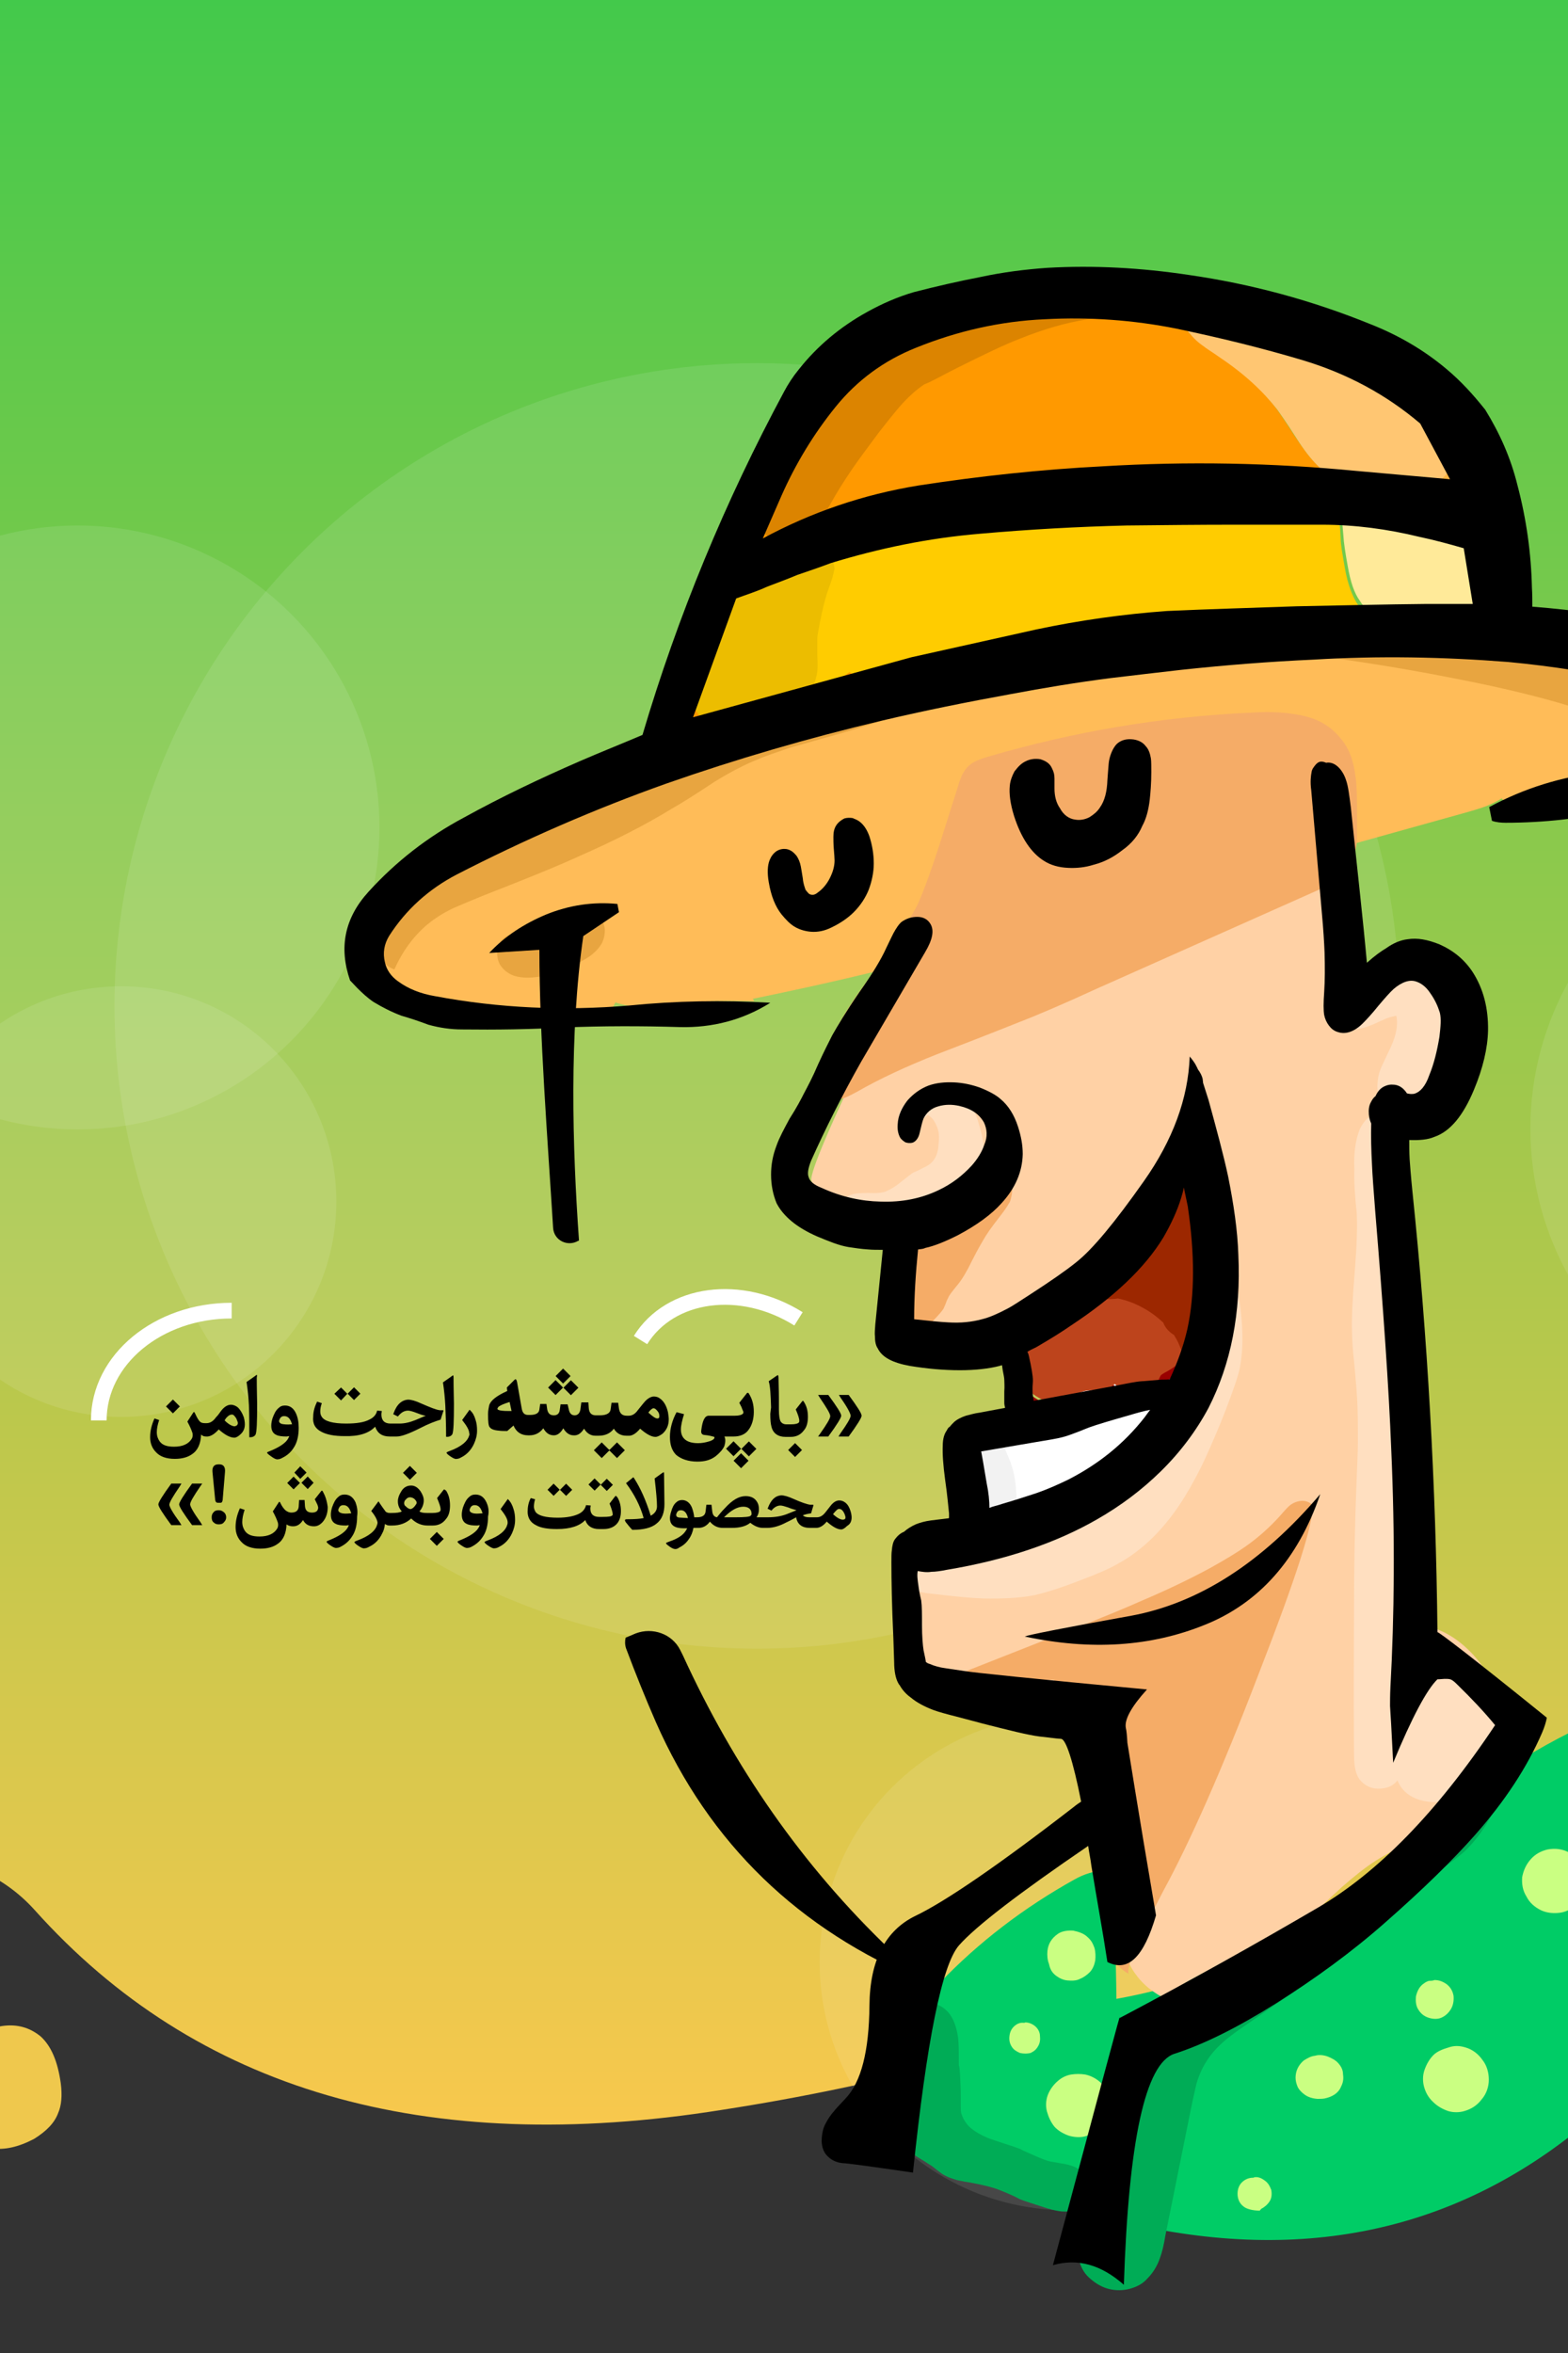 <svg xmlns="http://www.w3.org/2000/svg" width="400" height="600" viewBox="0 0 400 600"><rect x="0" y="0" width="400" height="600" fill="#333333" stroke="none"/><style type="text/css">.st0{fill:#50E3C2;} .st1{fill:url(#SVGID_1_);} .st2{fill:#EFC84D;} .st3{fill:url(#SVGID_2_);} .st4{fill:url(#Path-Copy-3_2_);} .st5{fill:url(#SVGID_3_);} .st6{opacity:0.1;fill:#FFFFFF;enable-background:new ;} .st7{fill:none;stroke:#FFFFFF;stroke-width:4;stroke-miterlimit:10;} .st8{fill:#FFFFFF;} .st9{fill:#990000;} .st10{fill-rule:evenodd;clip-rule:evenodd;fill:#BD441C;} .st11{fill-rule:evenodd;clip-rule:evenodd;fill:#FFBC58;} .st12{fill:#FF9900;} .st13{fill-rule:evenodd;clip-rule:evenodd;fill:#FFCC00;} .st14{fill-rule:evenodd;clip-rule:evenodd;fill:#FFEA99;} .st15{fill:#FFB444;} .st16{fill-rule:evenodd;clip-rule:evenodd;fill:#FFC672;} .st17{fill-rule:evenodd;clip-rule:evenodd;fill:#00CC66;} .st18{fill-rule:evenodd;clip-rule:evenodd;fill:#FFD1A5;} .st19{fill:#F5AC67;} .st20{fill:#CAFF82;} .st21{fill-rule:evenodd;clip-rule:evenodd;fill:#00AC56;} .st22{fill:#E8A540;} .st23{fill:#E4B600;} .st24{fill-rule:evenodd;clip-rule:evenodd;fill:#ECBD00;} .st25{fill-rule:evenodd;clip-rule:evenodd;fill:#DC8400;} .st26{fill-rule:evenodd;clip-rule:evenodd;fill:#F2F2F2;} .st27{fill-rule:evenodd;clip-rule:evenodd;fill:#9C2700;} .st28{fill:#FFDFC0;}</style><title>Artboard</title><desc>Created with Sketch.</desc><path id="Path" class="st0" d="M379.7 370.4c2-2.8 3.6-4.4 4.6-4.6-1.4 1.5-3 3.1-4.6 4.6z"/><path class="st0" d="M331.7 406.5c-3.7 3.2-8 4.5-12.9 4 8.1-3.8 12.5-5.3 13.1-4.2l-.2.2z"/><linearGradient id="SVGID_1_" gradientUnits="userSpaceOnUse" x1="-1102.675" y1="367.203" x2="-1102.675" y2="368.139" gradientTransform="matrix(67 0 0 54 74417.031 -19428)"><stop offset="0" stop-color="#F8C84D"/><stop offset="1" stop-color="#43C94B"/></linearGradient><path class="st1" d="M555.8 405.8c-4.9-2.7-10.3-4.2-16.2-4.6-6.1-.5-11.7.3-16.8 2.4-5.2 2.1-9.4 5.4-12.5 9.8-3 4.5-4.2 9.1-3.7 13.8.7 5.3 3.7 10.5 9.1 15.4 4.8 4.4 9.9 7.2 15.5 8.3 6.9 1.6 13.8.7 20.8-2.5 6.8-3.2 11.7-7.7 14.6-13.4 2.1-4.4 2.9-8.5 2.3-12.6-.5-3.3-2-6.4-4.4-9.4-2.2-2.9-5.1-5.3-8.7-7.2z"/><path class="st2" d="M-3.3 496.5c-.4-3-1.6-5.7-3.6-8s-4.4-3.7-7.4-4.6c-2.9-.9-5.8-.9-8.6-.1-2.4.7-4.6 2-6.6 3.8-1.6 1.5-2.8 3.3-3.4 5.3-.5.1-.7.1-1.3.4-.7-.5-1.2-.9-2-1.5-.1 0-.1-.1-.3-.1-5.2-3-10.5-4.4-16-4.2-5.6.1-10.3 1.7-14.3 4.9h-.1c-5.4 4.9-8.7 9.7-9.7 14-1.2 6.2-.3 12.5 2.7 18.9v.1c2 3.7 4.5 6.8 7.3 9 0 0 .1 0 .1.1 2.9 2 6.1 3 9.5 3.4 9.3 1.1 17.1-1.1 23.3-6.4 4.2-3.3 6.8-7.4 7.8-12.6.3-1.1.3-2.9.1-5.6 0-.5.5-1.1 1.1-.8 2 .8 4 1.2 6.1 1.2 2.9 0 5.6-.9 8.2-2.5 2.5-1.7 4.4-3.8 5.6-6.5 1.6-2.2 2-5.1 1.5-8.2zm13.7 22.8c-2.8-2.3-6-3.2-9.7-2.7-2.9.4-6 1.9-8.9 4.2-2.5 2.1-4.4 4.4-5.3 6.8-.8 2-1.1 4.1-.9 6.4.1 2.4.8 4.5 1.9 6.4 2.5 4.2 6 6.6 10.3 7.4 3.3.5 6.9-.3 10.9-2.4 3.2-2 5.2-4.1 6.1-6.5.9-2 1.1-4.6.7-7.7-.8-5.7-2.5-9.5-5.1-11.9z"/><linearGradient id="SVGID_2_" gradientUnits="userSpaceOnUse" x1="200" y1="260.237" x2="200" y2="802" gradientTransform="matrix(1 0 0 -1 0 802)"><stop offset="0" stop-color="#F8C84D"/><stop offset="1" stop-color="#43C94B"/></linearGradient><path class="st3" d="M-330.1 0v218c0 25.4 23.1 44.7 48.1 40 3.7-.7 8-1.6 12.7-2.8 2.5-.7 5-1.3 7.3-2 20.8-6.1 42.5 6.1 48.6 26.9.8 2.5 1.5 4.8 2.4 6.5 6.8 13.8 16.2 24.4 28.2 31.9 12.1 7.8 25.7 12.2 40.8 13h.3c12.6.7 22 12.1 19.5 24.4-.8 3.8-1.3 7.7-1.6 11.7-1.3 17.5 1.9 34.5 9.5 50.9 8 16.8 19.1 29.8 33.4 39 14.3 9.5 30.3 14.8 48.1 15.8 3.2.1 6.2.3 9.3.1 12.3-.4 24.1 4.5 32.3 13.6 41.2 46 99.6 63.1 175.4 51 81.4-12.6 153.4-40.9 216.1-85.2 19.3-13.6 36-28.5 50-44.4 2.7-2.9 6.6-4.2 10.5-3.2 9.3 2.7 19.3 2.4 30.2-.7 11.3-3.2 20-8.2 26.4-15.2 1.3-1.5 2.4-3.2 3.2-5l1.2-2.7c2.9-6.5 9.1-10.9 16.3-11.5 5.2-.5 10.3-1.2 13.8-2 43.1-10.2 98.1-30.9 132.6-58.2 7.4-5.8 45.6-34.7 45.6-48.1v-261.8h-1060.2z"/><linearGradient id="Path-Copy-3_2_" gradientUnits="userSpaceOnUse" x1="-1100.977" y1="368.869" x2="-1100.977" y2="369.806" gradientTransform="matrix(57 0 0 56 62579 -20314)"><stop offset="0" stop-color="#F8C84D"/><stop offset="1" stop-color="#43C94B"/></linearGradient><path id="Path-Copy-3_1_" class="st4" d="M-151.8 360c-2.5-6.8-6.8-11.5-12.9-14.6-3.8-2-8-2.9-12.5-2.8-4.6.1-8.7 1.2-12.6 3.2-3.8 2-6.9 4.9-9.4 8.7s-3.8 7.8-4.2 12.2c-.4 4.6.5 9.3 2.7 13.6 2.3 4.5 5.3 8 9.3 10.5s8.3 4 13.4 4.2c4.9.3 9.4-.7 13.6-2.8 5.8-2.9 9.9-7.3 12.6-13.1 2.5-5.9 2.5-12.3 0-19.1z"/><linearGradient id="SVGID_3_" gradientUnits="userSpaceOnUse" x1="-1074.388" y1="402.981" x2="-1074.388" y2="403.919" gradientTransform="matrix(22 0 0 16 24197.971 -6067.007)"><stop offset="0" stop-color="#F8C84D"/><stop offset="1" stop-color="#43C94B"/></linearGradient><path class="st5" d="M560.3 381c-2-.1-4 .3-5.6 1.3-2.5 1.5-3.7 3.6-3.6 6.2.1 2.1 1.1 3.7 2.8 5 2.1 1.6 6 2.3 11.4 2.1 0-.3.5-.5 1.3-.9 2-.7 3.6-2 4.4-3.7.9-1.7 1.1-3.4.3-5.2-.7-1.7-2-3-4.1-4-2-1.1-4.1-1.3-6.4-1.1-.2.1-.5.1-.5.3z"/><circle class="st6" cx="193.1" cy="256.5" r="163.9"/><circle class="st6" cx="19.8" cy="211" r="77"/><circle class="st6" cx="272.3" cy="500.4" r="63.2"/><circle class="st6" cx="-143.4" cy="381.1" r="87.3"/><circle class="st6" cx="467.4" cy="287.8" r="77"/><circle class="st6" cx="464.9" cy="96.6" r="54.9"/><circle class="st6" cx="30.9" cy="306.4" r="54.9"/><path class="st7" d="M25.2 362.2c0-15.5 15.1-28 33.9-28m104.3 7.5c7.6-12.2 25.6-14.6 40.3-5.4"/><g id="paymishe-story-character"><path class="st8" d="M309 356.5c-3.6-8.5-10.7-11.6-21.2-9.2-9.5 2.1-17.8 6.5-24.8 13.2-7 6.8-10.5 14.4-10.6 22.9.5 8.1 4.2 14.5 11.1 18.9 8 5.1 16.3 4.7 25.2-1.6 8-5.5 14.2-12.4 18.6-20.4 4.5-8.1 5.1-16 1.7-23.8z"/><g id="Group"><path id="Shape" class="st9" d="M262.8 340.3l.2-.5c-.8.2-1.6.6-1.9 1-1 .6-1.4 1.7-1.7 3.2-.1 1-.1 2.3.1 3.7.1 1.6.2 2.7 0 3.5-.1.6-.4 1.6-.8 3-.2 1.3 0 2.6.7 3.8s1.8 1.9 3.2 2.4c1.2.4 2.6.1 3.8-.6.8-.5 1.4-1.1 1.9-1.8h-.6c-1.2-.1-2.7-.8-4.2-1.9-1.1-.8-1.8-1.7-2.3-2.5-.5-1-.7-2.3-.7-3.8.1-3.5.9-6.4 2.3-9.5zm23.2 16.1c1.2-.4 2.3-.7 3.1-1.1-.7 0-1.3-.1-2.1-.4-1.1-.4-2.3-1-3-1.8-1.1 1-2.5 1.4-4.1 1.6-1.2 0-2.3 0-2.9.1-.7.1-1.7.5-3 1-1.3.7-2.5 1.2-3.1 1.4l.8.8c1.2 1.3 2.5 1.9 3.9 1.9.8 0 1.8-.2 3-.7.6-.2 1.6-.7 2.9-1.4 1.1-.3 2.5-.8 4.5-1.4zm22.6-26.7c-.1-2.5-.4-4.7-.7-6.8-.1 4.2-.7 7.6-1.7 10.5-2.6 7.7-9.1 14.5-19.4 20.5-3.6 2.1-5.8 3.7-6.8 4.8-.4.5-.6 1-1 1.3 1.8-1 3.3-1.7 4.8-2.4 2.3-1 5.5-2.3 10.1-3.8 4.1-1.6 7-3.5 8.9-5.5 4.2-3.9 6.1-10.3 5.8-18.6zm-31 .2c.2 0 .7-.1 1.6-.1.6 0 1.2-.1 1.6-.1.5-.1 1.6-.5 3.3-1.3.1 0 .2-.1.4-.1h-.5c-1.1-.2-1.9-.5-2.6-.6-1.1-.1-2.5 0-3.8.5-1.9.6-3.8 1.6-5.5 2.9-1.2 1-2.4 2.1-3.3 3.3 0 0 .1 0 .1-.1l2.9-1.6c2.4-1.8 4.3-2.6 5.8-2.8z"/><path class="st10" d="M279.2 329.8c-.8 0-1.3.1-1.6.1-1.4.2-3.5 1.1-5.8 2.5l-2.9 1.6-.1.1c-1.2.7-2.3 1.3-2.9 1.9-1 .8-1.8 2.1-2.7 3.7l-.2.5c-1.3 3-2.1 6.1-2.3 9.1 0 1.6.2 2.9.7 3.8.4.7 1.1 1.6 2.3 2.5 1.6 1.1 3 1.8 4.2 1.9h.6c.8 0 1.7-.1 2.7-.5h.1c.6-.2 1.6-.7 3.1-1.4 1.2-.6 2.3-1 3-1 .6-.1 1.6-.1 2.9-.1 1.6-.1 3-.7 4.1-1.6.8.8 1.8 1.4 3 1.8.7.2 1.3.4 2.1.4.5 0 1 0 1.4-.1.6-.1 1.2-.2 1.8-.5.8-.4 1.7-1.1 2.4-1.9.2-.4.5-.7.7-1.3.1-.1.1-.2.2-.4.2-.4.8-.7 1.9-1.3 3-1.7 4.8-3.7 5.5-5.8.2-.8.5-1.8.5-3v-1c0-1.6-.2-3-.6-3.9-.4-1.1-1.4-2.5-3.2-4.2-1.8-1.8-3.3-3.1-4.5-3.7-1.7-.8-3.6-1.2-5.6-1.1-1.8.1-3.6.6-5.4 1.3-.1 0-.2.1-.4.1-1.7.8-2.9 1.2-3.3 1.3l-1.7.2z"/><path class="st11" d="M278.4 164c-.5 0-1.2-.1-2.1-.2-6.5 1-13 2.1-19.5 3.3-7.9 1.4-15.9 3.1-23.6 4.8l-4.8 1.1c-18.8 4.4-37.2 9.8-55.4 16.1-8 2.7-15.9 5.6-23.7 8.8-10.6 4.2-19.1 8.1-25.5 11.9-6.8 3.9-12.4 8.1-17.2 12.8-1.6 1.6-3 3.2-4.3 4.8-3.7 4.4-5.8 8.5-6.7 12.4-.5 2.5-.5 4.8.1 7.1.6 2.5 1.8 4.5 3.5 6.1l1.1 1c1.4 1.1 3.3 1.8 5.5 2.4 1.8.4 4.4.7 7.9.8 13.1.5 22.6.8 28.5 1 4.7.1 9.2.2 13.4.2v-.1c.4-.7.8-1.7 1.4-2.7 1.3.5 3.2.8 5.5 1.4 2.4.5 5.3.2 8.7-.6 3.6-1 10.6-1.3 21.2-1.1-.1-.2-.2-.4-.4-.6 34.6-7.1 59-13.7 73.2-20.3 4.1.1 8.6-.4 13.7-1.7 14.1-3.5 29.7-7.6 47.2-12.3 10.2-2.7 26-7.1 47.1-13 2.9-.8 4.8-1.4 6.1-1.9 1.4-.6 2.7-1.2 3.8-1.9 1 1.2 1.9 2.5 3 3.8l1.3-.5c7.4-2.7 12.8-4.5 16.3-5.7 1.1-.4 1.9-.6 2.7-.8 7.3-2.4 13.7-3.8 19.5-4.7 5.3-.7 8.6-1.2 9.7-1.4 3.6-.8 6.4-2.3 8.5-4.2 3.1-2.9 4.4-6.5 4.1-11.2-.2-3.1-1.2-5.6-2.9-7.7-.8-1-1.7-1.8-3-2.7-1.9-1.2-4.4-2.3-7.5-2.9-.6-.1-3.3-.5-8.1-1-3.2-.4-7.4-1-12.3-1.9-6.8-1.3-10.8-2.3-12.3-2.5-6.2-1-13.6-1.7-22.4-2.3-1.3 0-2.7-.1-4.2-.1-.5.4-1 .8-1.4 1.1-1.4 1-3.1 1.4-4.8 1.7-1.7.1-3.5-.1-5-.6-1.2-.5-2.3-.8-2.9-1-.5-.1-1.1-.1-1.9-.1-.8.1-1.4.1-1.9.1-2.1.1-4.2-.4-6.2-1.3-20.4.3-40.9 1.7-61.4 4.2l-.1.1c-3.9 1.7-7.7 2.3-11.5 2z"/><path class="st12" d="M95.4 239.7c.7-3.8 3-8 6.7-12.4 1.3-1.6 2.9-3.2 4.3-4.8-2.3 1.2-3.9 2.3-5.1 3.1-1.6 1.1-3 2.3-4.1 3.5-1.8 1.1-3.3 2.5-4.5 3.7-1.3 1.6-2.3 3.5-2.5 5.5-.4 2.3 0 4.1 1.1 5.6.2.4.6.7 1 1.1.4 1.1.8 2.3 1.4 3.2 1.4 2.4 3.7 4.2 6.5 5.4-.4-.2-.8-.6-1.1-1-1.7-1.4-2.9-3.6-3.5-6.1-.5-1.9-.7-4.3-.2-6.8zm354.8-64.5c-1.3-1.7-2.9-3.2-4.7-4.3 1.6 2.1 2.6 4.7 2.9 7.7.4 4.7-1 8.3-4.1 11.2-2.1 1.8-4.9 3.3-8.5 4.2-1.1.2-4.4.7-9.7 1.4-5.7.8-12.3 2.4-19.5 4.7-.7.2-1.6.5-2.7.8 7.6-1.3 16.1-2.5 25.3-3.3 3.3-.2 5.7-.5 7.1-.6 2.7-.4 4.9-1 6.9-1.7 2.4-1 4.4-2.3 6.1-3.9 1.8-1.8 3-3.8 3.5-6.1.8-3.4 0-6.7-2.6-10.1zm-173.9-11.4l-1.1-.1c-1.3-.2-2.5-.4-3.2-.4-1 0-2.9 0-5.6.1-3.6.1-6.3.2-8 .5-3.1.2-5.7.6-8 1.2s-4.9 1.6-8.3 3.2c-4.1 1.8-6.8 3-8.2 3.5l-.7.2c7.9-1.7 15.7-3.5 23.6-4.8 6.5-1.3 12.9-2.3 19.5-3.4zm50-7c-6.3.6-10.8 1-13.8 1.1-5.4.2-9.7-.6-12.8-2.6-2.7 3-5.8 5.1-9.4 6.8 20.5-2.6 41-4.1 61.7-4.3 0 0-.1 0-.1-.1-.8-.5-1.7-1-2.5-1.6-2.7 1.1-6.1 1.6-10.1 1.4-6.1-.6-10.4-.9-13-.7zm-53.7-81.6c-1.4 0-3.6.4-6.2 1.2-2.9.8-4.9 1.3-6.2 1.4-1.7.1-4.1-.1-7-.7-3.5-.7-5.7-1.1-7-1.2-3.8-.1-7.7.8-11.8 3.1-3.1 1.6-6.5 4.1-10.4 7.5-11.3 10-21.2 21.2-29.9 33.7-8.6 12.5-15.6 25.9-21 39.9-1.4 3.8-2.5 7-3.1 9.8-.7 3.7-1 7-.6 10.1.4 3.5 1.6 6.4 3.5 9.1 18.2-6.3 36.7-11.7 55.4-16.1-1.1.1-2.3.2-3.3.2-3.2 0-6.1-.8-8.2-2.5-3.1 2.4-6.4 3.9-10.2 4.8-3.8 1-7.5 1.1-11.2.5-2.5 3.1-5.1 5-8.1 5.7-1.7.5-3.3.5-5 .1s-3.2-1.2-4.3-2.4c-1.7-1.8-2.5-4.3-2.4-7.5.1-2.3.7-5 1.9-8.3 1-2.7 1.7-4.7 2.4-6.1 1-2.1 2.1-3.9 3.3-5.3 1.3-1.4 3.1-3 5.1-4.2 1.3-.7 3.3-1.8 6.1-3.1 7.5-3.5 12.9-5.8 16.1-7.3 4.9-2.1 9.2-3.6 12.8-4.7 4.7-1.3 9.1-2.3 13.2-2.5 2.6-.1 6.3 0 11 .4 5.1.4 8.7.6 11 .6 3 0 6.4-.2 10.4-.7 2.4-.2 5.7-.8 10.4-1.6 5.4-.8 14.7-1.8 27.4-3.1 5.7-.5 10-.8 12.6-1 4.7-.2 8.8-.1 12.6.1.8.1 2.3.2 3.8.5 1.4.1 2.7.2 3.8.2h1.9v.2c.1-1.1.6-2.1 1.3-3-2.6-1-4.9-2.7-7.1-4.9-1.6-1.6-3.3-3.9-5.3-6.9-2.7-4.2-4.3-6.5-4.9-7.3-3.6-4.7-8.3-9.1-14.4-13.1-2.4-1.6-3.7-2.5-4.2-2.9-1.4-1.1-2.7-2.3-3.6-3.3 0-.1-.7-1.1-2.3-3.2-.1-.1-.2-.4-.4-.5-1.1-.4-2.1-1-2.9-1.6-.6-.6-1.1-1.1-1.3-1.8-.4-.1-.7-.2-1.1-.4-1.7-.6-2.9-1-3.3-1.3-.1 0-.2-.1-.4-.1-.4.1-.7.2-1.1.4-2.4.7-4.1 1.1-5.5 1.1-1.3 0-3.5-.4-6.2-1s-4.7-1-6.1-1zm105.1 58.8c.1.6.1 1.1.2 1.8 0 .4.1 1.4.1 3.3.1 2.9.4 5.3.7 7.5.2 1.8.4 3.2.4 3.8 0 1.7-.5 3.3-1.3 4.9-.5 1-1.2 1.8-1.9 2.5 1.4 0 2.9.1 4.2.1 1.1-2.5 1.7-5.1 1.9-7.9.2-3 0-5.7-.8-8.5-.6-2.1-1.8-4.7-3.5-7.5zm-23-9.2c.2.2.4.6.6 1 .8 1.4 1.6 2.5 2.1 3 .2.2.5.4.6.4.2 0 .6-.1 1-.5 1.2-1.3 2.7-2.4 4.5-3-.7-.1-1.7-.4-2.9-.7h-.1c-1.2.1-2.7.1-4.7.1l-1.1-.3zm16.9-.7c-.5.2-1 .5-1.4.7-.2.1-.5.2-.7.2 1.3.4 2.7 1 3.8 1.7-.8-1.1-1.4-2-1.7-2.6z"/><path class="st13" d="M223.2 133.6c-3.6 1.1-7.9 2.6-12.8 4.7-3.3 1.3-8.6 3.8-16.1 7.3-2.7 1.2-4.8 2.4-6.1 3.1-2.3 1.2-3.9 2.7-5.1 4.2-1.2 1.3-2.4 3.2-3.3 5.3-.6 1.2-1.3 3.3-2.4 6.1-1.1 3.3-1.8 6.2-1.9 8.3-.1 3.2.6 5.6 2.4 7.5 1.1 1.2 2.6 1.9 4.3 2.4 1.7.4 3.5.2 5-.1 3-.7 5.6-2.7 8.1-5.7 3.7.6 7.5.4 11.2-.5 3.8-1 7.1-2.6 10.2-4.8 2.4 1.6 5 2.5 8.2 2.5 1.1 0 2.3-.1 3.3-.2l4.8-1.1.7-.2c1.4-.5 4.2-1.7 8.2-3.5 3.5-1.4 6.2-2.6 8.3-3.2 2.3-.6 4.9-1 8-1.2 1.8-.1 4.4-.2 8-.5 2.9-.1 4.7-.1 5.6-.1.7 0 1.7.2 3.2.4l1.1.1c.8.1 1.6.2 2.1.2 3.8.2 7.7-.4 11.6-1.9 0 0 .1 0 .1-.1 3.6-1.6 6.8-3.8 9.4-6.8 3.2 1.9 7.4 2.9 12.8 2.6 3.1-.1 7.7-.5 13.8-1.1 2.9 0 7 .2 12.6.7 4.1.1 7.4-.4 10.1-1.4-.8-.7-1.7-1.7-2.4-2.7-1.2-1.9-2.4-4.9-3.1-8.9-.6-3.5-1.1-6.1-1.1-7.7-.1-2.3-.2-3.6-.4-4.2-.2-1.3-.5-2.4-.6-3-.2-1.1-.2-2.1-.2-2.9h-1.9c-1.1 0-2.4-.1-3.8-.2-1.7-.2-3-.4-3.8-.5-3.7-.4-7.9-.4-12.6-.1-2.7.1-6.9.5-12.6 1-12.8 1.2-21.8 2.4-27.4 3.1-4.5.7-8 1.2-10.4 1.6-3.9.5-7.4.7-10.4.7-2.1 0-5.7-.2-11-.6-4.7-.4-8.3-.5-11-.4-3.5-.4-7.9.4-12.7 1.8z"/><path class="st14" d="M369.5 125.2h-.1c-1.8-.4-3.7-.2-5.6.4h-.1c-1.8.6-3.3 1.6-4.5 3-.4.4-.7.6-1 .5-.1 0-.4-.1-.6-.4-.5-.6-1.2-1.6-2.1-3l-.6-1h-3.7c-2.6 0-4.5-.2-5.7-.5-.8-.2-1.8-.5-2.7-.8-.7.8-1.2 1.8-1.3 3v.1c-.1.7 0 1.7.2 2.9.1.6.4 1.6.6 3 .1.6.2 1.9.4 4.2.1 1.8.5 4.4 1.1 7.7.7 4.1 1.7 7 3.1 8.9.6 1 1.4 1.9 2.4 2.7.7.6 1.6 1.1 2.5 1.6.1 0 .1.1.1.1 1.9 1 4.1 1.4 6.2 1.3.5 0 1.1 0 1.9-.1.7 0 1.4 0 1.9.1.6.1 1.6.5 2.9 1 1.6.6 3.3.8 5 .6 1.7-.1 3.3-.7 4.8-1.7.5-.4 1.1-.7 1.4-1.1.7-.7 1.4-1.6 1.9-2.5.8-1.6 1.3-3.2 1.3-4.9 0-.6-.1-1.8-.4-3.8-.4-2.3-.6-4.8-.7-7.5 0-1.8-.1-3-.1-3.3 0-.6-.1-1.2-.2-1.8-.1-.5-.2-1-.4-1.4-.6-1.8-1.6-3.3-3.1-4.7-.4-.2-.6-.5-1-.8-1.2-.9-2.4-1.5-3.8-1.8z"/><path class="st15" d="M298.4 78.9c-.5-.4-1.2-.7-2.1-1.1.2.6.7 1.2 1.3 1.8.7.6 1.7 1.2 2.9 1.6-.6-1-1.4-1.8-2.1-2.3zm12.3-3.7c3.6 1.6 6.3 2.7 8 3.6l16.1 8.1c1.3.7 2.5 1.1 3.3 1.2-.7-.5-1.6-1.1-2.6-1.7l-14.3-9.3c-1.9-1.3-3.5-2.3-4.5-2.7-1.2-.6-2.8-1.1-4.6-1.4-2.1-.5-3.6-.8-4.7-1.1-1.7-.4-2.9-.6-3.5-.7-1.2-.2-2.4-.2-3.5-.1 1.2.5 2.7 1.1 4.2 1.7l6.1 2.4zm57.2 28.4c1.3 1.8 2.4 3.8 2.9 5.6.7 2.6.7 5.1 0 7.6-.8 2.7-2.3 4.7-4.3 6.1-1.3.8-3.1 1.3-5 1.7h-.7.1c1.1.4 1.9.6 2.9.7h.1c1.8-.6 3.8-.7 5.6-.4h.1l.7-.2c.5-.2 1-.5 1.4-.7 1.1-.6 2.1-1.4 2.9-2.5 1.1-1.3 1.9-3.1 2.4-4.8.4-1.8.2-3.7-.4-5.3-1.1-3.1-3.3-5.5-6.8-7.3-.7 0-1.3-.3-1.9-.5z"/><path class="st16" d="M361.7 97.2c-3.8-3.1-7.6-5.5-11.6-7.4-3.3-1.6-6.1-2.3-8.2-1.9-.7.1-1.2.2-1.6.4-.6.1-1.1.2-1.6.1h-.4c-.8-.1-1.9-.5-3.3-1.2l-16.2-8.2c-1.7-.8-4.4-2.1-8-3.6l-5.7-2.5c-1.4-.6-3-1.2-4.2-1.7-2.6-1-4.7-1.6-6.4-1.9-2.5-.4-4.2 0-5 1.1-.7 1-.7 1.9-.1 3.2.5 1.1 1.2 1.8 2.3 2.5.1.1.2.1.4.1.6.2 1.7.7 3.3 1.3.4.1.8.2 1.1.4.8.4 1.6.7 2.1 1.1.7.5 1.4 1.3 2.3 2.4.1.1.2.4.4.5 1.3 2.1 2.1 3.1 2.3 3.2.8 1.1 2.1 2.3 3.6 3.3.4.4 1.8 1.2 4.2 2.9 6.1 4.1 10.8 8.5 14.4 13.1.5.7 2.3 3.2 4.9 7.3 1.9 3 3.7 5.3 5.3 6.9 2.3 2.4 4.7 3.9 7.1 4.9.8.4 1.7.6 2.7.8 1.2.2 3.2.5 5.7.5h4.7c1.9 0 3.5 0 4.7-.1h.7c1.9-.2 3.7-.8 5-1.7 2.1-1.3 3.6-3.3 4.3-6.1.7-2.6.7-5.1 0-7.6-.6-1.9-1.4-3.8-2.9-5.6-1.6-2.3-3.8-4.5-6.3-6.5z"/><path class="st17" d="M417.3 440.9c-3.5-3-6.8-3.7-9.8-2.4-17.5 7.6-34.6 19.2-50.8 34.7-20.3 19.3-44.2 31.5-71.9 36.5-.1-10.2-.5-20.4-1.2-30.5-.1-1.1-.7-1.9-1.8-2.3-2.7.2-5.3 1-7.6 2.3-26.1 14.5-45.9 35.2-59.6 62l11.7 4.5c23 11.4 47.2 19.2 72.6 23.4 46.1 7.6 85.6-5.5 118.5-39.6 31.1-32.7 31.1-62.1-.1-88.6z"/></g><path id="Layer2_1_FILL" class="st18" d="M333.1 196c-2.6-3-6.3-5.1-11.1-6.5-3.5-1-7.9-1.6-13.1-1.8-13.2-.5-26 .4-38.3 2.9-7.6 1.4-14.8 3.5-21.6 6.1-.2 1.3-.6 2.9-1.1 4.5-5.1 17.6-13.4 38.3-24.7 61.8s-16.7 36.2-16.2 38c.8 3.1 2.1 5.6 3.6 7.7 2.7 3.7 6.5 6.1 11.4 7s9.3.1 13.1-2.4c-3.6 3.5-5.4 7.9-5.4 13.2s1.7 10 5.3 13.5c3.5 3.6 8 5.3 13.4 5.4 5.4 0 10-1.6 13.6-5 1.4-1.3 3.1-3.5 5-6.3 2.3-3.2 3.8-5.3 4.8-6.5 1.8-1.9 4.1-3.7 7-5.4 1.7-1.1 4.3-2.5 7.9-4.2l8.2-4.1c.1-.1.2-.2.2-.4 1.1-1.8 1.7-3.3 1.9-4.5.1-.5.2-1.9.5-4.5.1-1.8.6-3.3 1.2-4.2.7-1.1 1.7-1.8 3.2-2.4 1.3-.5 2.7-.5 3.9 0 1.2.4 2.4 1.1 3.3 2.1 1 1 1.6 2.1 1.9 3.5.8 2.5.7 5-.2 7.9-.2.6-.6 1.4-1.1 2.9-.1.4-.4.7-.5 1 1.3.7 2.6 1 3.6.8-4.1 12.6-5.1 25.5-3.5 38.7-2.7 1.2-5.4 3.7-8.3 7.6-3.6 4.8-6.2 7.7-7.5 8.9-1.3 1.1-3.8 2.6-7.6 4.7-3.3 1.8-5.7 3.5-7.4 5-.5.5-1.7 2.3-3.8 5-1.4 2.1-3 3.6-4.4 4.3-1.6.8-3.7 1.3-6.2 1.3-.4 0-2.6-.1-6.5-.5-5.5-.5-10.7.2-15.4 1.9-5.3 2.1-9.1 5.1-11.6 9.4-2.1 3.6-2.9 7.5-2.3 11.9.6 4.4 2.4 8 5.1 10.8 2.6 2.6 5.8 4.5 10 5.6 3.5 1 7.4 1.4 11.7 1.3 2.5 0 6.4-.4 11.7-1 5-.6 8.9-.8 11.7-.8-1.3 1.9-2.1 4.4-2.4 7.1-.1 2.4 0 4.9.7 7.7.4 1.7 1.2 4.2 2.4 7.4 1.1 3.3 1.9 5.7 2.4 7.4.7 3 1.2 6.5 1.4 10.7.1 2.4.2 5.8.5 10.7.2 4.2.6 7.7 1.3 10.7.8 3.8 2.3 7.1 3.9 10 1.9 3.2 4.5 5.6 7.9 7.4 3.5 1.8 6.8 2.5 10.2 1.8 2.4-.5 4.7-1.6 7.1-3.3 1.4-1.1 3.5-2.9 6.1-5.3l14.3-13.8c3.3-3.2 6.1-5.7 8-7.5 3.1-2.7 5.8-4.9 8.6-6.7.7-.5 4.5-2.6 11.3-6.5 4.5-2.6 8.1-5 10.6-7.4 3.7-3.5 6.3-7.5 8-12.3 1.7-4.9 2.1-9.7 1.1-14.4-1-4.9-3.2-9.1-6.9-12.8-3.7-3.7-7.9-6.1-12.6-6.7 1.8-13.8 1.8-27.9-.1-41.9l-.8-5.7c-.4-2.4-.6-4.2-.7-5.7-.4-3.9-.6-8.3-.5-13.5 0-1.8.1-6.3.4-13.5.4-9.5.4-17.4-.1-23.7-.6-8.6-2.1-16.3-4.3-23.1 3.9-.4 7.5-2.4 10.7-5.5 3-3.1 4.9-6.8 5.8-11 .7-2.9.8-5.7.6-8.6-.4-3-1.2-5.6-2.6-8-1.4-2.5-3.6-4.5-6.2-5.8-2.7-1.4-5.4-2.1-8.1-1.7-3.2.4-6.3 1.8-9.3 4.5-2.1 1.8-4.4 4.5-7.1 8.3l-1-39.8c-.1-5.5-.5-9.7-1.1-12.8-.5-4.4-2.3-8.1-4.9-10.9z"/><g id="Layer1_0_FILL"><path class="st19" d="M331.8 182.4c-3.2-.7-7.3-1-12.2-.7-23 1-45.5 4.8-67.7 11.3-2.4.7-3.9 1.4-4.9 2.4-.6.6-1.2 1.4-1.7 2.5-.2.6-.6 1.4-1 2.9l-4.7 14.8c-2.1 6.5-3.9 11.4-5.4 14.8-1.7 3.6-6.3 10.5-13.6 20.6-6.1 8.3-9.8 15.5-11.4 21.3-1 3.5-.6 5.8 1.1 7.3 1.1.8 2.5 1.1 4.2.6 1.2-.2 2.6-1 4.3-1.9 5.4-3.1 12.2-6.3 20.3-9.5 4.7-1.8 11.7-4.5 21-8.2 4.4-1.7 11-4.5 19.7-8.5l54.8-24.4c2.6-1.1 4.4-2.1 5.5-2.9 1.9-1.2 3.5-2.7 4.4-4.3.8-1.4 1.3-3.3 1.6-5.5.1-1.1.1-3.1.1-5.8 0-5.8-.1-9.5-.4-11.1-.5-4.2-1.7-7.4-3.8-9.8-2.5-3.1-5.8-5.1-10.2-5.9zm-94.5 128.1l-5.4 1.3c-.5.5-1 1.1-1.4 1.8-1.1 1.6-1.7 3-1.8 4.1 0 .6 0 1.4.2 2.6s.4 2.1.4 2.6v1.7s.1 1.3.2 1.7c0 .1.1.5.4.8.1.4.2.7.4 1 0 .4 0 1-.4 1.8-.4 1.6-.6 3.1-.5 4.5s.5 2.7 1.1 3.6c.5.6 1.2 1.1 2.1 1.3.8.2 1.7.2 2.5-.1.7-.2 1.7-1.1 3-2.5 1.3-1.3 2.3-2.5 2.6-3l.6-1.4c.2-.7.5-1.2.6-1.4.2-.6 1.1-1.7 2.4-3.3 1.1-1.3 2.4-3.5 3.7-6.2 1.6-3.2 2.9-5.3 3.5-6.3.5-.8 1.2-1.8 2.1-3l2.3-3c.8-1.1 1.3-1.9 1.7-2.6.5-1.2.7-3.1.8-5.6v-3.6c0-1.8-.2-3.2-.7-4.2-.4-.5-.7-.8-1.3-1.2-.6-.2-1.2-.5-1.8-.4-.6 0-1.2.2-1.7.5-.5.4-.8.7-1.2 1.2.1 1.1.1 2.3 0 3.5-.1 1.3-.2 2.6-.6 3.6-.1 1.1-.6 2.3-1.2 3.5-.6 1-1.4 2.3-2.7 3.7-.5.6-1 1-1.3 1-.2 0-.7 0-1.2-.1-.1 0-.2-.1-.4-.1-.5.4-1.1.6-1.6.8-1.7.3-3.3.8-5.4 1.4zm71.3 89.4c-5 2.7-10.8 5.5-17.4 8.3-3.8 1.7-9.8 4.2-18 7.4l-25.9 10.2c-2.1.8-3.2 1.8-3.1 3.1 0 .6.4 1.1 1 1.6.5.4 1.1.6 1.8.8 2.6.6 6.3.2 11-1.1 5-1.4 8.7-2.1 11-1.8-.7 1.4-.7 3.1.2 4.8.8 1.6 2.3 2.9 3.9 3.7 1.2.5 3 1 5.1 1.3 2.7.5 4.4.7 5.1 1-.5 2.4-.4 5.3.4 8.7.4 1.9 1 4.9 1.8 8.7.4 2.4.4 5 .2 8-.1 1.7-.4 4.4-.8 7.9l-1.8 14.8c-.2 2.3-.4 3.7-.4 4.7-.1 1.7 0 3.3.4 4.7.4 1.6 1.1 3.1 1.9 4.2.8 1 1.8 1.8 2.9 2.4-.6-1.8 2.4-8.8 8.9-21.2 6.7-12.3 14.9-30.7 24.3-55.3 9.5-24.4 14.2-38.9 13.7-43.1-.7-.6-1.6-1-2.5-1-1.1 0-2.3.4-3.3 1.2-.6.5-1.4 1.4-2.7 2.9-2.4 2.6-5.1 5.1-8.5 7.5-2.1 1.5-5.4 3.5-9.2 5.6z"/><path class="st20" d="M269.4 503.8c.8.6 1.8 1.1 2.9 1.2s2.3.1 3.2-.4c1-.4 1.8-1 2.6-1.8.7-.8 1.1-1.8 1.3-2.9.1-1 .1-2.1-.2-3.2-.4-1.1-.8-1.9-1.7-2.7-1-1-2.3-1.4-3.7-1.7-1.4-.1-2.9.1-3.9.8-1.6 1.1-2.5 2.5-2.7 4.4-.1 1.1 0 2.3.4 3.3.3 1.5.9 2.3 1.8 3zm12 27.9c-1.1-1.3-2.7-2.3-4.5-2.7-1.2-.2-2.5-.2-3.7 0s-2.4.8-3.3 1.6c-1.2 1-2.1 2.3-2.6 3.6s-.6 2.9-.2 4.3 1 2.7 1.9 3.8c1 1.1 2.3 1.8 3.7 2.3 1.4.4 3 .5 4.3.1s2.5-1 3.6-1.8l.2-.2c1-.8 1.6-1.9 1.9-3.1.5-1.2.6-2.6.4-4.1-.1-.6-.2-1.1-.5-1.7-.3-.8-.6-1.5-1.2-2.1zm-17.3-15c-.7-.6-1.6-1-2.6-1 0 .1-.1.1-.4.1-.8-.1-1.7.2-2.5 1-.6.6-1 1.4-1.1 2.5-.1 1 .1 1.8.6 2.6s1.2 1.2 2.1 1.6c1 .2 1.8.2 2.7 0 .8-.4 1.4-.8 1.9-1.7.5-.8.6-1.7.5-2.6 0-1-.5-1.9-1.2-2.5zm170.7-30.4c-.2-1.1-.8-2.1-1.7-3-.8-.8-1.8-1.3-3.1-1.6-2.3-.5-4.2-.2-6.1 1-1.1.7-1.8 1.6-2.4 2.7-.4.8-.4 1.7-.2 2.7.1 1 .5 1.8 1.1 2.6 1.1 1.4 2.7 2.4 4.8 2.6 2.3.2 4.1-.4 5.5-1.7.7-.7 1.3-1.4 1.7-2.5.5-.9.5-1.8.4-2.8zm-70.2 18.8c-.6.1-1.2.5-1.8 1-.8.7-1.3 1.7-1.6 3-.1 1.2 0 2.4.6 3.3.6 1 1.4 1.7 2.6 2.1 1.2.4 2.4.4 3.3 0s1.8-1.1 2.5-2.3c.6-1.1.7-2.3.6-3.3-.2-1.1-.7-2.1-1.7-2.9-1-.7-1.9-1.1-3.2-1.1-.1.1-.6.2-1.3.2zm41.7 2.3c-.4-.1-.6 0-1 .1-.2.1-.4.2-.5.4 0 .1-.1.4-.1.6v1.4c0 .2 0 .5.1.6.1.4.5.6 1.1.7.2 0 .7.1 1.3.1 0-.1.1-.4.4-.5.2-.2.4-.5.5-.5.1-.2.1-.5.1-.8 0-.6-.1-1.2-.4-1.6-.4-.6-.8-.8-1.4-1v.4l-.1.1zm-1.7-26.4c.2-1.8 0-3.6-1-5.3s-2.4-3-3.9-3.6c-1.6-.7-3.2-.8-4.9-.5-1.7.4-3.2 1.2-4.4 2.6s-1.8 2.9-2.1 4.5c-.1 1.7.1 3.3 1.1 4.9.8 1.6 2.1 2.7 3.7 3.5 1.3.6 2.7.8 4.2.7 1.8-.1 3.5-.8 4.9-2.3 1.2-1.2 2.1-2.7 2.4-4.5zm-82 75c-.8-.6-1.7-1-2.7-.8 0 .1-.1.1-.2.1-1.1 0-2.1.4-2.9 1.2-.7.7-1.1 1.7-1.1 2.9 0 1.3.5 2.5 1.6 3.3.8.6 2.3 1 4.1 1 0-.1.1-.2.4-.5.8-.4 1.6-1.1 2.1-1.9.5-.8.6-1.8.4-2.9-.4-1-.8-1.8-1.7-2.4zm18.8-29.9c-.7-.8-1.7-1.3-2.7-1.7-1.1-.4-2.3-.5-3.2-.2-1.1.1-1.9.6-2.9 1.2-1.4 1.2-2.1 2.7-2.1 4.4 0 .8.2 1.6.6 2.5.4.7 1 1.3 1.7 1.8.8.6 1.9 1 3.3 1.1.6 0 1.2 0 1.8-.1 1.9-.4 3.5-1.3 4.2-3 .5-1 .7-1.9.5-3.2 0-1-.4-1.9-1.2-2.8zm28.1-4c-1.4.4-2.9 1-3.8 1.9-1.1 1.1-1.8 2.4-2.3 3.8-.5 1.4-.5 3-.1 4.4s1.1 2.7 2.3 3.8c1.1 1.1 2.4 1.8 3.8 2.3 1.3.4 2.9.4 4.2 0 1.7-.5 3.2-1.4 4.4-3 1.2-1.4 1.8-3.2 1.8-5s-.5-3.6-1.6-5c-1.1-1.6-2.6-2.7-4.3-3.2-1.6-.5-3-.5-4.4 0z"/><path class="st21" d="M382.8 453.8c-.7.2-1.3.7-1.9 1.3-7.4 7.6-14.8 14.1-22.3 19.1-3.1 2.1-6.7 4.4-10.8 6.8-2.1 1.2-5.7 3.2-11.2 6.2l-31.1 16.7c-3 1.6-5.3 3-6.8 3.9-2.5 1.6-4.5 3.2-6.2 4.8-3.2 3.2-5.6 7.5-7.6 12.8-.7 2.3-1.6 5-2.5 8.5.2.5.4 1.1.5 1.7.2 1.3.1 2.7-.4 4.1-.4 1.2-1.1 2.3-1.9 3.1l-2.9 13.6c-.1-.4-.2-.7-.5-1.1-.6-1-1.3-1.8-2.4-2.4-.8-.5-1.8-.8-3.2-1.1-1.4-.2-2.7-.5-3.5-.6-1.1-.2-2.5-.8-3.9-1.4-1.7-.8-3.1-1.3-3.9-1.8-1-.4-2.3-.8-3.8-1.3-1.9-.6-3.2-1.1-3.9-1.3-2.6-1-4.7-2.3-5.8-3.6-.8-1-1.3-1.9-1.6-3-.1-.5-.1-1-.1-1.7v-1.7c0-1.2 0-2.6-.1-4.4-.1-2.5-.2-3.9-.4-4.4 0-3.2 0-5.5-.2-7.1-.4-2.7-1.2-4.9-2.6-6.5-.8-.8-1.8-1.6-3-1.9-1.2-.4-2.4-.5-3.5-.1-1.4.5-2.7 1.6-3.7 3.3-.6 1.1-1.1 2.7-1.6 4.9-.7 3.1-1.1 5.5-1.2 7.1 0 1.2 0 3.2.4 5.5.2 2.5.5 4.3.4 5.5 0 .7 0 1.8-.1 3.2 0 1.2 0 2.4.1 3.2.5 2.4 1.6 4.3 3.5 5.7.8.6 2.3 1.4 4.1 2.6.4.2 1 .7 1.9 1.4.8.6 1.4 1.1 1.9 1.3.8.5 1.8.8 3.1 1.2.6.1 1.7.4 3.2.6 3.3.6 5.7 1.2 7.3 1.8 1.2.5 3.2 1.2 5.6 2.5 1.2.5 3.6 1.2 6.9 2.3 1.6.5 2.9.7 3.7.8 1.3.1 2.6 0 3.6-.4.8-.4 1.4-.8 2.1-1.4l-.8 4.1c-.5 2.5-.7 4.2-.8 5.3-.1 1.9 0 3.8.5 5.3.5 1.7 1.4 3.2 2.9 4.4 1.4 1.2 3 2.1 4.7 2.5s3.5.4 5.3-.1 3.3-1.3 4.5-2.7c1.2-1.2 2.4-3 3.1-5.1.5-1.3 1-3.3 1.4-5.8l6.5-32.2c.6-3 1.1-5 1.4-6.4.7-2.4 1.6-4.3 2.6-5.8 1.1-1.8 2.7-3.6 4.7-5.3 1.3-1.1 3.2-2.5 5.7-4.2 7.5-5.1 12.2-8.5 14.1-9.8 5.1-3.8 9.5-7.4 13.2-10.8l7.3-7.3c2.9-2.9 5.4-5.1 7.6-6.8.8-.6 3.1-2.1 6.7-4.4 2.7-1.8 4.9-3.5 6.4-4.8 2.4-2.3 4.5-4.9 6.4-8.3 1.4-2.5 3-5.7 4.5-9.5 0-.9-.7-1-1.6-.6z"/><path class="st22" d="M344.9 160.9c-4.7 1.1-8 3.1-10.2 6.2 12.8 1.6 25.4 3.7 37.9 6.2 10.7 2.1 20.3 4.4 28.7 7l10.7 3.3c2.4.7 4.2 1.3 5.4 1.8 1.9.8 3.6 1.7 4.9 2.7.2.1 1.3 1 3.1 2.6 1.2 1.1 2.4 1.8 3.3 2.3 3.2 1.6 7.5 1.6 12.6-.2 3.7-1.2 6.4-2.9 8.3-4.7 1.2-1.2 2.1-2.6 2.7-4.1.6-1.6.7-3.2.5-4.7-.5-2.4-1.8-4.2-4.2-5.5-2.4-1.3-4.7-1.7-7-1.1-1.2.4-2.1.6-2.7.8-1 .2-1.9.4-2.7.4-.6-.1-1.2-.2-1.8-.6-.2-.1-.8-.5-1.7-1-3.2-1.9-6.8-3.6-11-4.8-3.3-1-7.1-1.9-11.8-2.7-7.9-1.4-16.7-2.5-26.5-3.2-7-.5-15.9-.8-26.6-1.2h-6.2c-1.9-.2-3.9.2-5.7.5zm-202.6 74.2c-2.6 1.3-4.9 2.3-7.1 2.5-1.7.1-3.1.4-3.9.5-1.4.2-2.6.8-3.3 1.6-.7.7-1.1 1.7-1.2 3 0 1.1.2 2.3.7 3.2 1.1 1.8 2.9 3 5.4 3.3 1.7.2 3.9.1 6.5-.5 3.3-.8 6.4-2.1 9.3-3.8 2.5-1.3 4.1-3 4.9-4.5.5-1.1.7-2.1.7-3.3-.1-1.2-.5-2.3-1.2-3-1.2-1.3-3.1-1.7-5.4-1.2-.8.1-1.7.5-2.7 1-1.3.5-2.1.9-2.7 1.2zm84.5-59.5c-6.3 1.2-13.2 3-21 5.1-2.7.7-6.2 1.8-10.5 3.1-1.7.5-3.5 1.1-5.4 1.7-1.4.5-3.1 1-4.8 1.4l-1.8.6-9.3 3-3.8 1.2c-6.4 1.9-11.4 3.7-15.1 5.1-3.3 1.2-8.5 3.7-15.7 7.3l-14.8 7.3c-5.7 2.9-10.1 5.1-12.8 6.8-4.5 2.9-8.2 5.7-11.2 8.9-3.2 3.6-5 7.1-5.4 10.5-.1 2.1.2 4.1 1.2 5.8 1 1.9 2.5 3.2 4.2 3.8 2.1-4.7 4.8-8.3 8.1-11.2 1.9-1.6 4.3-3.2 7.1-4.5 1.6-.7 4.2-1.8 7.9-3.3 10.8-4.2 18.9-7.5 24.3-10 8.9-3.9 16.7-7.9 23.4-12 2.5-1.4 6.1-3.7 10.8-6.8 4.2-2.6 7.9-4.5 11.2-5.8 2.3-1 4.9-1.8 8-2.9.7-.2 3.5-1 8.1-2.3 17.2-4.7 32.1-10.1 44.8-16.1-9.1.5-18.3 1.6-27.5 3.3z"/><path class="st23" d="M195.3 183.8c1.3-.7 2.6-1.7 3.5-2.7.5-.6 1-1.2 1.4-1.9-.5.1-.8.2-1.2.5-.5.2-1.2 1-2.3 1.9-1 .9-1.7 1.6-2.5 1.8-.7.2-1.7.4-2.9.1-.2 0-.5-.1-.8-.1l-1.8 1.8.5.1c.2 0 .5.1.6.1 2.1-.4 3.9-1 5.5-1.6zm-13.9 3.6c-1.2-.1-2.5-.6-3.6-1.3s-2.1-1.6-2.7-2.7c-1-1.6-1.3-3.7-1.3-6.2v-.8l-1.4 2.1c-1 1.3-1.7 2.6-1.9 3.6-.4 1.2-.4 2.4-.1 3.6.2 1.2.7 2.4 1.4 3.2.6.7 1.3 1.3 2.3 1.7l9.3-3 .1-.1c-.7 0-1.5 0-2.1-.1zm-3.7-20.7l.5-2.5c-.4 1.1-.7 2.4-1.2 3.6.3-.4.5-.8.7-1.1zm33.7-27.1c.1.1.1.2.1.4v-.4c-.1-1.4-.5-2.5-1.2-2.7-.6-.2-1.3-.1-1.9.4l1.1.5c.6.4 1.4 1 1.9 1.8zm-17.7 3.1c1.4-.4 3.1-.5 4.7-.6-1.6-.4-3-.4-4.1 0-.6.1-1.2.5-1.8.8.3 0 .8-.1 1.2-.2z"/><path class="st24" d="M211.5 139.8c0-.1-.1-.2-.1-.4-.5-.8-1.1-1.4-1.9-1.9-.4-.2-.7-.4-1.1-.5-.5-.1-1-.2-1.4-.4-1.2 0-2.4.2-3.1 1-.2.2-.5.6-.6 1-.2.5-.5 1.1-.6 1.8l-1.4 5.8c-1-.2-2.3-.4-3.8-.4-2.1.1-3.3.1-3.8 0-1.4-.2-2.6-.4-3.3-.5-1.3-.2-2.5-.2-3.3 0-1.6.4-3 1.4-4.1 3.3-.7 1.2-1.3 2.9-1.8 5-.8 3.3-1.7 6.7-2.5 10.1l-.5 2.5c-.5 2.5-.8 5-1.3 7.6-.2 1.9-.4 3.5-.2 4.5.2 1.8.8 3.2 1.8 4.2 1.4 1.3 3.5 1.8 5.8 1.3.1 0 .8-.2 2.3-.6.8-.2 1.7-.4 2.4-.5.4 0 1.1 0 2.3.1.2 0 .5.1.8.1 1.2.1 2.3.1 2.9-.1.7-.2 1.4-.8 2.5-1.8 1-1.1 1.7-1.7 2.3-1.9.2-.1.7-.2 1.2-.5l1.1-.2c1.1-.2 1.8-.4 2.3-.6 1.2-.5 2.1-1.3 2.9-2.7.6-1.1 1-2.5 1.2-3.9.1-.8.1-2.3 0-4.1v-4.1c0-1.2.4-2.7.7-4.5.6-3 1.2-5.4 1.8-7.3l1.1-3.1c.4-1.2.6-2.3.8-3.1-.3-1.6-.5-3.5-1.4-5.2z"/><path class="st25" d="M244 93.9c7-3.5 12.4-6.1 16.1-7.5 6.2-2.5 11.8-4.1 16.9-4.9 2.5-.4 5.7-.6 9.8-.8 2.3 0 3.8-.4 4.9-.8.8-.4 1.4-.8 1.9-1.6.5-.7.7-1.4.7-2.4-.1-1.6-1.3-3-3.7-4.1-4.8-2.4-10.6-3.1-17.2-2.3-2.6.4-5.4 1-8.6 1.8-1.8.5-4.7 1.3-8.3 2.7l-9.8 3.3c-6.4 2.3-11.2 4.1-14.3 5.5-5.1 2.5-9.4 5.1-12.8 8.1-1.6 1.4-3.9 3.9-6.8 7.3-4.3 5-7.5 8.9-9.5 11.7-3.3 4.4-6.2 8.6-8.3 12.4-1.8 3.3-2.7 6.1-2.6 8.2 0 1.3.5 2.6 1.2 3.8s1.7 2.1 2.9 2.9c1.2.7 2.5 1.1 3.8 1.2.7 0 1.6 0 2.4-.2.2-.4.5-.7.6-1 .7-.7 1.7-1 3.1-1 .7-.6 1.4-1.4 2.3-2.5.6-.8 1.6-2.5 3.1-5.1 1.6-2.9 3.6-6.1 5.8-9.3 1.3-1.9 3.6-5 6.5-8.9 2.4-3.1 4.2-5.3 5.4-6.7 2.1-2.4 4.2-4.3 6.3-5.7 1.9-.7 4.6-2.3 8.2-4.1z"/><path class="st26" d="M244.7 368.1c.1 1.2.6 3.1 1.6 5.5 1 2.5 1.4 4.2 1.6 5.5 0 .4 0 1.3-.1 2.7-.1 1.1 0 1.9.1 2.6.2 1.1.7 2.1 1.6 3 .8.8 1.8 1.3 3 1.6 1.1.2 2.3 0 3.3-.5 1.1-.5 1.9-1.2 2.6-2.3.8-1.3 1.1-3.5.8-6.2-.2-3.5-1-6.4-2.1-8.8-.7-1.6-1.1-2.6-1.2-3 0-.4-.1-1-.1-1.9 0-.8 0-1.4-.1-1.8-.4-1.3-1.2-2.5-2.7-3.1-1.4-.6-2.9-.7-4.2-.1-1.3.5-2.4 1.4-3.1 2.9-.9 1-1.1 2.3-1 3.9z"/><path class="st27" d="M299.7 297.4c-1.2-.2-2.6-.2-3.8.4-1.2.5-2.3 1.3-2.9 2.5-.6 1-.8 2.4-1 4.1 0 1.1 0 2.7.2 4.8l.5 3.9c.2 2.4.6 4.1 1.1 5-6.2.2-10.8 1.6-13.8 4.1-1.7 1.2-2.6 2.6-2.7 4.1-.1 1.1.1 2.3 1 3.2.7 1 1.7 1.4 2.9 1.7.7.1 1.8.1 3.2 0l.8-.1c2.3.5 4.2 1.2 6.2 2.3 2.1 1.1 3.9 2.5 5.4 3.9v.1c.5 1.2 1.3 2.1 2.5 2.9h.1c.4.6.7 1.2 1.1 1.9.2.5.6 1.3 1 2.5.2.5.5.8.6 1.2 2.3-6.3 3.5-12 3.8-17.4.1-2.5.1-5.1 0-8.2-.1-1.8-.2-4.7-.6-8.3l-1-10.8c-.4-.6-.7-1.1-1.2-1.6-1-1.4-2.2-2-3.4-2.2z"/><path class="st28" d="M303.8 291.2c-.1 1.4-.1 3.6.1 6.3l.4 4.2 1 10.8c.4 3.7.5 6.5.6 8.3.1 3.1.1 5.7 0 8.2-.4 5.4-1.6 11.3-3.8 17.4l-.6 1.8c-1.7 4.7-4.4 10.8-8.2 18.2-2.4 4.7-4.2 8.1-5.8 10.6-2.5 3.7-5.1 6.7-8 8.8-1.7 1.2-4.2 2.7-7.6 4.4-3.1 1.4-5.6 2.6-7.6 3.3-2.9 1-5.5 1.6-8.1 1.8-2.3.1-5.6 0-10.5-.6-4.5-.6-8-.7-10.5-.4-1.7.2-3.2.7-4.4 1.4-1.4.8-2.3 2.1-2.5 3.5-.1 1.1.1 2.1.7 3.1s1.3 1.7 2.4 2.4c.8.5 1.8.8 3.1 1.2.7.1 1.8.4 3.3.5 5.7.7 10.1 1.1 13 1.2 4.8.1 9.1-.1 12.9-.8 2.7-.6 6.7-1.8 11.8-3.8 4.3-1.6 7.5-3 9.4-4.1 6.7-3.6 12.4-9.3 17.3-17.2 1.9-3.1 3.9-6.8 5.7-10.8 1.2-2.7 2.9-6.5 4.8-11.4 1.8-4.8 3.1-8.3 3.6-10.8 1.2-6.2.7-14.3-1.4-24.1-1.3-5.4-2.4-9.4-2.9-12.2-1.1-4.7-1.7-8.7-1.9-12.2-.2-4.2-.6-6.8-.8-8-.6-3-1.8-5.1-3.6-6.5-.9 1.3-1.7 3.2-1.9 5.5zm-57.2-10.6c-1.7-1.8-3.8-3-6.1-3.2-1.2-.1-2.5 0-3.8.4-2.3.6-4.2 1.8-5.7 3.5-1 1.1-1.6 2.1-1.7 3.1 0 .6 0 1.2.2 1.8.2.6.7 1 1.2 1.2 1.1.4 2.3.1 3.3-.8.2-.1.7-.6 1.3-1.2.6-.5 1.1-.8 1.4-1.1 1.2.7 1.9 1.8 2.5 3.5.4 1.1.4 2.6.2 4.3-.1 1.6-.6 2.9-1.2 3.7-.5.7-1.2 1.3-2.3 1.8-1.2.6-2.1 1.1-2.7 1.3-.5.2-1.6 1.1-3.5 2.6-1.3 1.1-2.6 1.8-3.7 2.3-1 .4-2.5.5-4.5.4-1.9 0-3.6.1-4.5.5-.7.2-1.3.7-1.9 1.2-.6.6-.8 1.3-1 1.9-.1.8.1 1.7.6 2.6.5.7 1.1 1.3 1.9 1.9 1.4 1 3.1 1.4 4.7 1.4 1.1 0 2.9-.2 5.1-.7l5.3-1.3 5.4-1.3c2.1-.5 3.7-1 4.7-1.4.5-.2 1-.5 1.6-.8.7-.4 1.3-.8 2.1-1.3 1.8-1.4 3.2-3 4.1-4.3.4-.6.6-1.2.8-2.1.4-1 .5-2.3.6-3.6.1-1.1.1-2.4 0-3.5-.1-2.4-.6-4.5-1.3-6.8-.6-2.3-1.7-4.5-3.1-6zm99.5 28.7c.2 3.6 0 8.6-.5 15-.6 7-.8 12-.7 15 0 2.3.2 5 .6 8.6.4 4.3.6 7.1.7 8.6.2 3.3.2 7.1.2 11.4 0 2.3-.2 6.1-.4 11.4-.4 10-.6 21.1-.6 33.7 0 6.7-.1 18 0 33.7 0 1.6.1 2.9.2 3.7.2 1.3.6 2.5 1.2 3.3 1.1 1.4 2.7 2.4 4.8 2.4s3.7-.6 4.9-2.1c1 2.5 3 4.2 5.8 5s5.5.7 8.1-.5c4.1-1.8 7.6-5.7 10.8-12 1.8-3.7 2.6-6.8 2.3-9.2-.3-2.5-1.6-4.5-3.7-6.4-1.9-1.7-4.3-2.7-7-3.2-2.4-.4-4.8-.2-7.6.4-2.1.4-4.5 1.1-7.4 2.3 0-22.5-.4-44.3-1-65.9-.1-6.7-.5-11.7-1-15.4-.7-4.5-1.1-8-1.2-10.2-.1-1.8 0-4.1.1-6.5.2-3 .4-5.1.5-6.7.4-5.4.4-11.6.1-18.5-.1-4.2-.5-10.2-1.1-18.5-.1-2.1-.6-3.5-1.4-4.1-1-.7-2.1-.6-3.3.1-1.1.7-1.9 1.8-2.6 3.2-1.1 2.7-1.6 6.2-1.4 10.2-.1 3 .1 6.6.6 11.2zm-4.9-51c.1 1.4.8 2.6 1.9 3.3 1.7 1.1 3.9 1 6.7-.2.7-.2 1.7-.8 3.2-1.4 1.2-.6 2.4-.8 3.2-1 .5 2.3 0 4.9-1.4 8-.4.8-1 2.1-1.8 3.8-.7 1.4-1.2 2.7-1.4 3.8-.2 1.4-.4 2.9 0 4.2.4 1.4 1 2.6 1.9 3.5 1.2 1 2.6 1.4 4.4 1.3 1.6-.1 3.1-.6 4.4-1.6 1.2-.8 2.3-1.9 3.2-3.5.7-1.1 1.4-2.5 2.4-4.2 2.9-6.1 3.9-11.3 3.6-15.6-.2-2.9-1.2-5.4-2.9-7.6-1.7-2.5-3.8-4.1-6.3-4.8-3.7-1.1-8.3-.2-14.2 2.7-3.1 1.7-5.1 3.5-6.3 5.1-.6 1.4-.8 2.8-.6 4.2z"/></g><path id="Layer0_0_FILL" d="M307.4 414.3c13.7-5.5 23.7-16.6 29.4-33.3-14.9 17.5-31 27.8-48.2 31-17.3 3.1-26.3 4.9-27.2 5.3 16.9 3.6 32.2 2.6 46-3zm-79.5-176.3c-.2.4-.8 1.6-1.8 3.7-1.3 2.9-3.6 6.7-6.8 11.2-3.5 5.1-5.7 8.8-7 11.1-.8 1.6-2.1 4.1-3.6 7.4-1.4 3.3-2.7 5.7-3.6 7.4-.7 1.4-1.9 3.7-3.7 6.5-1.4 2.6-2.6 4.8-3.3 6.8-1 2.6-1.4 5-1.4 7.4 0 2.7.5 5.1 1.4 7.3 1.7 3.3 5.1 6.2 10.4 8.5 2.9 1.2 5.5 2.3 8 2.7 1.4.2 3.2.5 5 .6 1 .1 2.3.1 3.7.1l-1.9 18.9c-.1 1.3-.2 2.4-.1 3.2 0 1.2.2 2.3.7 3 1.1 2.3 3.8 3.7 8.2 4.5 4.3.7 8.5 1.1 12.8 1.1 3.9 0 7.4-.4 10.1-1.1.2-.1.5-.1.6-.2.1.4.1.8.2 1.3.2 1.1.4 1.9.4 2.5s.1 1.6 0 2.9v2.9c0 .5.1.8.2 1.3l-6.4 1.2c-1.6.2-2.7.6-3.6.8-1.2.4-2.4 1-3.1 1.7-.4.4-.7.7-1 1.1-.4.2-.6.6-.8 1-.6.8-1 2.1-1 3.8-.1 2.1.1 5 .6 8.7.6 4.1.8 6.9 1 8.6v1.2c-.1 0-.2.1-.5.1-1.8.2-3.2.4-4.1.5-1.6.2-2.9.6-3.9 1-1.1.5-2.1 1.1-3 1.9-1 .4-1.7 1.1-2.3 1.9-.5.7-.7 1.7-.8 2.9-.1.6-.1 1.7-.1 3.1 0 4.3.1 10.7.5 19.2l.2 6.1c0 2.4.4 4.2 1 5.3.1.2.2.4.4.6.6 1.1 1.6 2.3 2.9 3.2 1.4 1.2 3.5 2.3 5.6 3.1 1.3.5 3.5 1.1 6.3 1.8l6.4 1.7c6.7 1.7 11.4 2.9 14.5 3.3 2.1.2 3.9.5 5.5.6 1.2.1 3 5.4 5.1 16-.6.4-1.2.8-1.8 1.3-19.4 15-32.9 24.2-40.4 27.8-7.7 3.7-11.7 11.3-11.8 22.9s-2.1 19.5-6.1 23.7c-1.8 1.9-2.9 3.1-2.9 3.2-1.1 1.2-1.8 2.4-2.4 3.6-.6 1.3-.8 2.9-.8 4.2.1 1.6.6 2.9 1.6 3.8 1 1 2.4 1.6 3.9 1.7.8 0 6.9.8 17.8 2.4 3.5-33.6 7.4-52.9 11.7-57.9 4.3-4.9 15.4-13.4 33-25.4.2 1.6.6 3.3.8 5 1.4 8.6 2.9 16.7 4.1 24.6 5.3 2.7 9.3-1.3 12.4-11.9-4.8-28.1-7.1-42.9-7.3-44-.1-1.7-.2-3-.4-3.8-.4-2.1 1.4-5.4 5.4-9.8-28.8-2.7-44.3-4.3-46.6-4.7l-4.7-.7c-1.6-.2-3-.6-4.1-1.1-.4-.1-.6-.2-1-.5-.2-1.3-.5-2.4-.6-3-.2-1.3-.4-3.6-.4-6.3 0-2.9 0-4.9-.2-6.4-.4-1.6-.6-2.9-.7-3.7-.2-1.4-.4-2.7-.2-3.7v-.1c1 .2 2.3.4 3.5.2 1 0 2.4-.2 3.9-.5 15-2.5 27.8-6.8 38.4-12.9 6.1-3.5 11.4-7.5 16.2-12.2 5-4.9 9.1-10.4 12.2-16.2 5.7-11.2 8.3-24.2 7.6-39.1-.2-6.2-1.2-12.9-2.6-19.9-1.2-5.6-3-12.2-5-19.5-.5-1.6-1-3.1-1.4-4.4 0-.4-.1-.7-.1-1-.2-.8-.6-1.6-1.2-2.4-.2-.5-.5-1-.7-1.4-.5-.8-1-1.4-1.4-1.9-.4 10.7-4.3 21.3-11.7 31.8s-13.1 17.4-17.3 20.7c-2.6 2.1-6.5 4.8-11.9 8.3-2.5 1.6-4.4 2.9-5.8 3.6-2.3 1.2-4.3 2.1-6.3 2.6-2.6.7-5.4 1-8.6.8-2.1-.1-5-.4-8.7-.8 0-5.8.4-11.8 1-17.8.7-.1 1.3-.1 1.9-.4 2.3-.5 5-1.6 8.2-3.2 4.9-2.6 8.6-5.3 11.2-8.2 3.5-3.8 5.3-8 5.4-12.5 0-2.3-.4-4.5-1.2-7-1-3.1-2.5-5.4-4.4-7-1.2-1.1-3.1-2.1-5.4-3-2.3-.8-4.4-1.2-6.5-1.3-2.4-.1-4.5.1-6.5.8-2.1.8-3.9 2.1-5.4 3.8-1.4 1.8-2.4 3.8-2.5 6.1-.1 1.3.1 2.5.7 3.5.4.5.8.8 1.3 1.1.6.2 1.2.2 1.7.1.8-.2 1.6-1.1 1.9-2.5.4-1.7.7-3 1-3.7.7-1.4 1.9-2.6 3.8-3.1 1.7-.5 3.5-.5 5.3-.1 3.1.7 5.1 2.1 6.3 4.2.8 1.7 1 3.6.1 5.7-.6 1.8-1.7 3.6-3.2 5.3-2.4 2.6-5.1 4.7-8.5 6.3-4.4 2.1-9.3 3.1-14.8 2.9-4.9-.1-10-1.2-15-3.5-1.8-.7-3-1.6-3.3-2.7-.4-1-.1-2.4.6-4.2 3.7-8.3 8-16.8 12.8-25.3l16.3-27.9c1.9-3.2 2.4-5.6 1.3-7.3-.7-1.1-1.8-1.7-3.3-1.7s-2.7.4-3.9 1.2c-.7.5-1.5 1.7-2.2 3zm68.9 77.5c1.9-3.3 3.5-6.7 4.5-10 .2-.7.5-1.6.7-2.7l1 4.8c1.8 12.2 1.8 22.6-.1 31.3-1 4.4-2.6 8.7-4.5 12.8-.6.1-1.3.1-2.1.1-2.7.2-4.4.4-5 .4-1.6.1-3.9.6-7 1.2l-20.6 3.8-.2-1.3c-.1-.5-.1-1.2-.1-1.9 0-.8.1-1.4.1-1.9 0-1.3-.4-3.5-1-6.2-.1-.5-.2-.8-.4-1.2.6-.4 1.3-.7 2.3-1.2 3.6-2.1 6.5-3.9 8.8-5.5 10.9-7.2 18.8-14.6 23.6-22.5zm-3.4 44c-.5.7-1 1.3-1.4 1.9-5.4 6.9-11.9 12-19.5 15.9-2.5 1.2-5.1 2.4-8.3 3.5-1.9.6-4.8 1.6-8.6 2.7-1.1.4-2.3.6-3.2 1 0-1.8-.2-3.9-.7-6.3-.8-4.9-1.3-7.6-1.4-8.1l14.1-2.4c2.9-.5 5.1-.8 6.9-1.3.5-.1 2.6-.8 6.5-2.4 1.9-.7 5.3-1.7 10.2-3.1 2-.6 3.8-1.1 5.4-1.4zm-70.5-139.3c0-2.4-.4-4.7-1.1-6.9-.6-1.7-1.4-2.9-2.4-3.7-.6-.5-1.2-.7-1.9-1-.7-.1-1.4-.1-2.1.1-.8.4-1.6 1-2.1 1.8s-.7 1.7-.7 2.9c0 .7 0 1.7.1 3s.2 2.4.2 3c0 1.6-.5 3.1-1.2 4.5s-1.7 2.7-3.1 3.7c-.6.5-1.2.7-1.8.5-.5-.1-.8-.6-1.3-1.2-.2-.6-.6-1.6-.7-2.9-.2-1.3-.4-2.4-.5-3-.2-1.1-.6-2.1-1.2-2.9-.7-.8-1.4-1.4-2.5-1.6-.8-.1-1.7 0-2.6.6-.8.6-1.3 1.3-1.7 2.3-.5 1.3-.6 3.2-.2 5.5.6 3.6 1.7 6.3 3.3 8.3 1 1.2 2.1 2.4 3.3 3.1 1.3.8 2.9 1.2 4.3 1.3 1.6.1 3.3-.2 5.1-1.1 2.1-1 4.1-2.3 5.7-3.9 1.7-1.7 3-3.7 3.8-5.7.8-2.1 1.3-4.5 1.3-6.7zm60-26.1c-.1.6-.2 2.3-.4 4.8-.1 3-.7 5.3-1.9 7-.7 1.1-1.6 1.8-2.7 2.5-1.2.6-2.4.8-3.6.6-1.6-.2-3-1.2-3.9-2.9-1-1.4-1.4-3.2-1.4-5v-2.6c0-1-.2-1.7-.6-2.5-.5-1.2-1.4-1.9-3-2.4-1.2-.2-2.5-.1-3.7.5-1.1.5-1.9 1.3-2.9 2.6-.6 1.1-1.1 2.4-1.2 3.7-.2 1.9.1 4.5 1.1 7.7 1.8 5.6 4.4 9.4 7.6 11.4 1.7 1.1 3.8 1.7 6.2 1.8 2.1.1 4.3-.1 6.5-.8 2.7-.7 5-1.9 7.3-3.7 2.4-1.7 4.1-3.8 5.1-6.2 1-1.8 1.6-4.1 1.9-6.7.2-1.8.4-4.2.4-7 0-1.4 0-2.7-.1-3.5-.2-1.2-.6-2.4-1.3-3.1-.8-1.1-2.1-1.7-3.7-1.8s-2.9.4-3.8 1.3c-.9 1-1.6 2.6-1.9 4.3zm52.8.8c-.5.6-1 1.2-1.1 1.9-.2 1-.4 2.6-.1 4.7l2.7 31.2c.4 4.3.6 7.7.7 10.2.1 3.7.1 7.1-.1 10.1-.2 2.7-.2 4.7 0 5.8.2 1 .6 1.9 1.2 2.7.6.8 1.3 1.4 2.4 1.7 1.9.6 4.1-.1 6.3-2.3.8-.8 2.3-2.4 3.9-4.4 1.6-1.9 3-3.5 3.9-4.3 2.1-1.8 4.1-2.5 5.8-1.9 1.2.4 2.5 1.3 3.6 3 1.2 1.7 1.9 3.3 2.4 4.9.4 1.6.2 3.6-.1 6.2-.6 3.6-1.4 6.9-2.6 9.8-1 2.9-2.4 4.3-3.8 4.7-.5.1-1.2.1-1.9-.1-.1-.2-.4-.6-.6-.8-.7-.8-1.6-1.3-2.6-1.4s-1.8 0-2.9.6c-.8.5-1.4 1.2-1.9 2.3-.5.4-.8.8-1.1 1.4-.6 1-.7 2.1-.6 3.3.1.8.2 1.4.6 2.3-.1 3.2 0 6.7.2 10.5.1 2.6.4 6.4.8 11.6 2.1 25.3 3.5 45.5 4.1 60.8 1 22.4.8 42.7-.2 60.8-.1 2.1-.1 3.7-.1 4.8.1 1.4.4 6.3.8 14.5 4.8-11.6 8.6-18.7 11.3-21.3h.4l1.4-.1c.6 0 1 0 1.4.1.5.1 1.1.6 1.8 1.3 3.7 3.6 6.9 7 9.7 10.4-14.8 22.2-29.9 37.6-45.3 46.6s-32.3 18.5-50.5 28.1c.8-3.5-4.8 17.5-17 63 6.4-1.8 12.3-.1 18.1 5 1.2-36.8 5.5-56.5 12.9-58.9 7.5-2.4 16.1-6.7 26-12.9 9.8-6.2 19.2-13 27.8-20.6 9.8-8.6 17.3-16 22.8-22.2 7.7-8.7 13.4-17.4 17.2-26.2.6-1.4 1-2.7 1.2-3.8-18.3-14.8-27.7-22-27.9-21.8-.4-37.4-2.5-75-6.4-112.5-.4-3.9-.6-6.7-.7-8.1-.1-1.7-.1-3.5-.1-4.9 2.6.1 4.8-.1 6.4-.8 4.1-1.4 7.4-5.5 10.1-12 2.3-5.5 3.5-10.6 3.6-15.1.1-5.7-1.2-10.7-3.9-14.9-2.1-3.2-4.9-5.5-8.5-7.1-3-1.2-5.6-1.7-8.1-1.3-1.8.2-3.7 1-5.5 2.3-1.2.7-2.9 1.9-4.9 3.7-1-11.1-2.5-24.2-4.1-39.6-.4-3.2-.7-5.5-1.2-6.9-.4-1.3-1.1-2.5-1.9-3.3-1-1-2.1-1.4-3.2-1.2-1.4-.6-2-.2-2.6.4z"/><path d="M139.3 233.2c-5.5 2.3-10.5 5.5-14.5 9.8l12.8-.8c0 22 2.1 48.2 3.5 70.9.2 3.2 3.7 4.9 6.4 3.3h.1l.1-.1c-1.7-23.7-2.5-52.9 1.1-77.6l9.1-6.1-.4-2.1c-6.2-.6-12.3.3-18.2 2.7zm87.8 264c-22.5-21.5-39.9-46.7-52.9-75.1l-.7-1.4c-2.1-4.1-7-5.8-11.3-4.2l-2.6 1.1c-.2.8-.2 1.8.1 2.7 2.4 6.4 4.9 12.6 7.6 18.8 13.7 31.1 36.5 53 68.1 66.1l-8.3-8z" id="Layer0_1_FILL-link"/><path id="Layer0_1_MEMBER_0_FILL" d="M369 94.1c-5.7-4.8-12.2-8.6-19.3-11.4-15-6.1-30.5-10.3-46.5-12.6-12-1.8-24.1-2.5-36.1-1.8-5.6.4-11.2 1.1-16.8 2.3-5.7 1.1-11.4 2.4-17.2 3.9-4.1 1.2-8 2.9-11.8 5-6.9 3.8-12.8 8.7-17.6 14.8-1.4 1.7-2.7 3.7-3.7 5.6-15 27.9-27.1 57.1-36.1 87.5-5.4 2.3-10.7 4.4-16 6.7-10.1 4.4-20 9.1-29.6 14.4-9.2 4.9-17.3 11.2-24.3 18.9-6.1 6.7-7.6 14.2-4.7 22.6l1.8 1.9c1.3 1.3 2.7 2.6 4.2 3.6 2.3 1.4 4.7 2.6 7.1 3.5 2.4.7 4.5 1.4 6.9 2.3 2.9.8 5.7 1.2 8.6 1.2 8.6.1 17.2 0 25.9-.5 10-.4 19.9-.4 29.7-.1 8.2.2 16-1.8 23-6.2-12-.7-24.1-.5-36 .7-16.6 1.4-33.1.7-49.6-2.4-3.5-.6-6.7-1.8-9.4-3.8-1.7-1.2-2.9-2.9-3.3-4.8-.6-2.4-.2-4.7 1.1-6.8 4.3-6.7 10.1-11.9 17.2-15.6 17.3-8.9 35.2-16.7 53.5-23.2 18-6.3 36.2-11.6 54.8-16 11-2.6 22-4.8 33-6.8 8.5-1.6 17-3 25.6-4.1 5.8-.7 11.9-1.4 18-2.1 11.2-1.2 22.5-2.1 33.7-2.6 16.6-1 33.1-.7 49.6.6 22.5 2.1 44.3 7 65.8 14.7-1.4.6-3.1 1.3-4.7 1.9-7.5 3.2-15.1 6.1-23 8.5-4.7 1.4-9.3 2.5-14.2 3-10.2 1.1-19.8 4.1-28.7 8.9l.7 3.5c1.1.4 2.4.5 3.5.5 9.7 0 19.3-1.1 28.8-3.1 12.4-2.9 24.7-6.2 37-10.1 4.8-1.4 9.1-3.7 13-6.8 1.2-1 2.4-2.1 3.3-3.5.7-1.1 1.2-2.3 1.3-3.7 0-.4.1-.7 0-1.2 0-1-.4-1.9-.8-3-2.7-4.4-6.5-7.6-11.6-9.4-20.6-8-42.2-12.6-64.2-14.3 0-1.6 0-3.2-.1-4.8-.2-8.8-1.4-17.5-3.7-26.2-1.7-6.9-4.5-13.2-8.2-19.2-3.1-3.9-6.2-7.3-9.9-10.4zm6.7 59.9h-11.6c-11.1.1-22.2.4-33.3.6-11.1.4-22.2.7-33.1 1.2-11.2.8-22.4 2.4-33.3 4.7l-31.9 7.1-55.7 15.3 11-30.3c2.7-1 5.3-1.8 7.9-3 2.6-1 5.1-1.9 7.7-3 2.9-1 5.6-1.9 8.5-3 12.4-3.8 25-6.4 38.1-7.5 12.5-1.1 24.9-1.8 37.4-2.1 9.2-.1 18.5-.2 27.5-.2h22.3c8.5 0 16.7 1.1 24.9 3.1 3.8.8 7.5 1.8 11.3 2.9l2.3 14.2zm-13.4-46l7.6 14.2c-8-.7-15.9-1.4-23.7-2.1-21.6-2.1-43.3-2.5-64.8-1.2-15.7.8-31.5 2.5-47.1 4.9-14.1 2.3-27.3 6.8-39.7 13.5l4.8-11c3.6-8.1 8.2-15.7 13.8-22.6 5.5-6.8 12.4-11.8 20.4-15 10.6-4.3 21.6-6.8 33-7.3 11.3-.6 22.5.2 33.5 2.4 11 2.3 21.7 4.9 32.4 8.1 11.2 3.4 21.1 8.7 29.8 16.1z"/></g><path d="M88.685 355.38l1.626-1.626 1.626 1.626-1.626 1.626zm-8.685 22.72l-1.5-1.6-1.6 1.6 1.6 1.6zm-25.1 4.4c.1.5.3.7.7.7h.6c.4 0 .5-.2.6-.7l.6-7.2c.1-1.2-.4-1.9-1.4-1.9h-.3c-1.1 0-1.6.7-1.5 1.9l.7 7.2zm58.9-16.2l.1.1c.7 0 1.2-.2 1.5-.7.3-.7.4-3.2.4-7.8 0-1.1-.1-3.4-.1-6.7 0-.3-.1-.5-.1-.5-.1 0-.2.1-.6.4l-2 1.4c.3 2 .5 4 .6 5.9.1 2.3.2 4.9.2 7.9zm-35.6 9.2l-1.6-1.6-1.5 1.6 1.5 1.6zm-4.932 2.651l1.626-1.626 1.626 1.626-1.626 1.626zm8.732-13.051c1.3.7 3.2 1.1 5.9 1.1 3.6.1 6.2-.7 7.8-2.4.6 1.7 1.8 2.5 3.7 2.5h1.8c1.2 0 3.1-.7 5.9-2.1 2.3-1.2 4-1.8 5.3-2.2l.7-2.2c.1-.1 0-.2-.1-.2h-.8c-.9-.1-2.4-.7-4.7-1.7-1.5-.7-2.6-1-3.4-1-1.6.1-2.9 1.2-3.7 3.5l-.1.2 1.2.6c.8-1 1.6-1.5 2.6-1.5.4 0 1.2.2 2.2.6.8.3 1.5.6 2.3.7l-2.6 1.1c-1.5.6-2.8.9-4.1.9h-2.3c-1.5 0-2.3-.8-2.3-2.3 0-.1 0-.4.1-.9l-1.2-.1c-.2 1-.9 1.8-2 2.3-1.3.7-3.3 1-5.9 1-3.4 0-5.5-.6-6.2-1.7-.3-.4-.4-.9-.4-1.4 0-.6.1-1.3.4-2.1l-1.2-.4c-.6 1.2-1 2.5-1 3.8-.2 1.8.5 3.1 2.1 3.9zm6.6-9.7l-1.6-1.6-1.7 1.6 1.7 1.7zm-46.257 3.235l1.768-1.768 1.768 1.768-1.768 1.768zm158.715 11.114l1.768-1.768 1.768 1.768-1.768 1.768zm-15.84-.327l1.909-1.909 1.909 1.909-1.909 1.909zm11.282-8.922c0 1.5.1 2.6.3 3.3.4 1.7 1.7 2.6 3.6 2.6h1.3c1.5 0 2.6-.6 3.4-1.7.7-.8 1-2 1-3.4 0-1.5-.3-2.7-1-3.8-.1-.2-.2-.3-.3-.3-.1 0-.1.1-.3.3l-1.5 1.9c.6 1.4.9 2.3.9 2.9 0 .1 0 .3-.1.4-.2.3-.9.5-2 .5h-1.2c-.7 0-1.2-.3-1.5-.8-.2-.4-.4-1.3-.4-2.9v-2.9c0-2.1-.1-3.9-.1-5.3 0-.4-.1-.6-.1-.6-.1-.1-.2 0-.5.2l-1.9 1.3c.4 1.3.5 3.5.6 6.7l-.2 1.6zm-9.361 11.977l1.909-1.909 1.909 1.909-1.909 1.909zm-84.341 3.087l1.768-1.768 1.768 1.768-1.768 1.768zm105.902-9.264h2.6c2.2-3 3.3-4.8 3.3-5.3 0-.6-1.1-2.3-3.3-5.3h-2.6l.5.8c1.7 2.5 2.6 4 2.6 4.6 0 .6-.9 2.1-2.6 4.5l-.5.7zm8.3-5.3c0 .6-.9 2.1-2.6 4.5l-.5.8h2.6c2.2-3 3.3-4.8 3.3-5.3 0-.6-1.1-2.3-3.3-5.3h-2.5l.5.8c1.7 2.4 2.5 4 2.5 4.5zm-27.865 8.455l1.909-1.909 1.909 1.909-1.909 1.909zm-49.315-15.632l1.909-1.909 1.909 1.909-1.909 1.909zm-20.12 12.177c-.4 1.5-2 2.9-5 4-.6.2-.8.4-.8.4 0 .2.4.6 1.2 1.1.6.4 1.1.6 1.4.5.3 0 .7-.1 1.2-.4 1.4-.7 2.5-1.9 3.2-3.4.5-1.1.8-2.2.8-3.4 0-1-.1-1.9-.4-2.8-.3-1-.7-1.8-1.4-2.4 0-.1-.1-.1-.1-.1s-.1 0-.1.1l-1.8 2.5c1.1 1.4 1.8 2.5 1.8 3.4.1.1.1.3 0 .5zm24.035-12.139l1.909-1.909 1.909 1.909-1.909 1.909zm-1.995-2.976l1.909-1.909 1.909 1.909-1.909 1.909zm75.26 34.515c-.3-1-.7-1.7-1.3-2.2-.5-.4-1-.6-1.6-.6-.8 0-1.6.5-2.4 1.6-.4.5-.8 1-1.1 1.4-.7.9-1.4 1.3-2.2 1.3h-2c-.8 0-1.3-.2-1.6-.5.5-.2 1.2-.4 2.1-.5l.6-2c0-.1 0-.2-.1-.2h-.7c-.8-.1-2.3-.6-4.3-1.5-1.3-.6-2.4-.9-3.1-.9-1.5.1-2.6 1.1-3.4 3.2l-.1.2 1 .5c.7-.9 1.5-1.3 2.3-1.3.4 0 1.1.2 2 .5.7.3 1.4.5 2.1.7l-2.5 1c-1.3.5-2.9.8-4.8.8h-2.9c.4-.6.6-1.2.6-2 0-.7-.1-1.3-.4-1.8-.6-1.1-1.6-1.6-3-1.6-1.7 0-3.4 1-5.3 3.1-.9.9-1.5 1.7-2 2.3-.7-.1-1.1-.6-1.2-1.5l-.2-1.7h-1.3l-.2 1.7c-.1 1-.8 1.5-2.2 1.5h.2-.9c-.1-.9-.3-1.7-.6-2.5-.5-1.2-1.4-1.9-2.5-1.9-.6 0-1.1.2-1.5.6-.6.5-1 1.3-1.3 2.4-.2.6-.3 1.2-.3 1.6 0 1.8 1.2 2.6 3.5 2.6h.9c-.1.2-.2.4-.4.7-.7 1.1-2.1 2-4.2 2.7-.5.2-.8.3-.8.4 0 .2.4.5 1.1 1 .6.4 1 .5 1.3.5.3 0 .6-.1 1-.4 1-.5 1.8-1.2 2.4-2.1.6-.8 1-1.8 1.2-2.9h1.3c1.1 0 2.1-.5 2.9-1.6.9 1.1 2 1.6 3.3 1.6h2.3c2 0 3.6-.4 4.7-1.3 1 .8 2.1 1.3 3.2 1.3h1.1c1.6 0 3.2-.5 4.9-1.4 0 0 .9-.4 2.5-1.3.3 1.8 1.5 2.7 3.5 2.7h1.6c.9 0 1.8-.5 2.7-1.6 1.5 1.3 2.7 2 3.7 2 .4 0 .9-.3 1.5-.9 1.2-.7 1.4-2 .9-3.7zm-43.2 1.6c-.9 0-1.3-.2-1.3-.7 0-.1 0-.3.1-.4.2-.6.6-.8 1.1-.8.9 0 1.5.7 1.8 2l-1.7-.1zm17.7-.5c-.3.3-1.6.4-3.8.4h-3c1.8-1.8 3.4-2.7 4.9-2.7 1.2 0 1.9.5 2.1 1.4v.2c.1.3 0 .5-.2.7zm24.1.8c-.1.1-.3.2-.6.2-.6 0-1.4-.4-2.5-1.4.3-.4.6-.7.9-1 .3-.3.6-.4.9-.3.2 0 .5.2.8.6.2.3.4.7.5 1.1l.1.4-.1.4zm-72.739-7.411l1.556-1.556 1.556 1.556-1.556 1.556zm14.539-12.089l-1.9 1.9h-.1l-1.9-1.9-2 2 2 2 1.9-1.9h.1l1.9 1.9 2-2zm-8.4-3.5c.7 1.2 1.7 1.8 2.9 1.8h.8c1.7 0 3-.6 3.9-1.8.7 1.2 1.8 1.8 3.2 1.8h.4c1 .1 2-.5 3.1-1.8 1.6 1.4 2.9 2.1 3.9 2.1.5 0 1.1-.3 1.8-.8 1.1-1 1.6-2.2 1.6-3.7 0-.5-.1-1.1-.2-1.8-.4-1.7-1.1-2.9-2.2-3.6-.4-.3-1-.4-1.4-.4-.6 0-1.2.3-1.8.8-.6.5-1.3 1.5-2.3 2.7-.7 1-1.5 1.4-2.3 1.4h-.5c-1.2 0-1.8-.6-2-1.8l-.2-1.5h-1.7l-.2 1.5c-.1 1.2-1.1 1.7-2.8 1.7h-1c-1.1 0-1.7-.6-1.8-1.8l-.1-1.5h-1.8l-.2 1.5c-.1 1.2-.7 1.8-1.5 1.8s-1.3-.5-1.5-1.5l-.3-1.3h-1.8l-.2 1.4c-.1 1-.7 1.4-1.5 1.4-1 0-1.5-.5-1.7-1.5l-.2-1.4h-1.6l-.2 1.4c-.1 1-1 1.4-2.4 1.4h-.5c-.9 0-1.4-.5-1.6-1.6l-1.2-6.8c-.1-.4-.2-.7-.4-.7-.1 0-.2.1-.4.3l-1.8 1.8.1.9c-2.7 1.2-4.2 2.4-4.6 3.6-.1.6-.3 1.3-.3 2.3 0 2 .1 3.1.5 3.4.3.4 1 .7 2.2.8.7.1 1.4.1 2.2.1l1.6-1.4c.7 1.7 2 2.5 3.7 2.5h.4c1.4 0 2.6-.6 3.5-1.8.7 1.2 1.5 1.8 2.7 1.8.9 0 1.7-.6 2.4-1.8.7 1.2 1.6 1.8 2.6 1.8 1.1.1 1.9-.5 2.7-1.7zm17.7-5.2c.4 0 .7.3 1.1.8.3.4.4.7.4 1.2 0 .4-.1.6-.5.6-.5 0-1.2-.5-2.3-1.5.5-.7 1-1.1 1.3-1.1zm-36.9.7c-1.4 0-2.3-.1-2.7-.3-.1-.1-.2-.1-.2-.3 0-.1.1-.2.2-.4.4-.4 1.3-.8 2.9-1.3l.5 2.3h-.7zm20.321 18.747l1.551-1.561 1.561 1.551-1.551 1.561zm-10.446 1.335l1.551-1.561 1.561 1.551-1.551 1.561zm45.125-13.582h2.4c1.5 0 2.8-.5 3.6-1.5 1-1.2 1.5-2.9 1.5-4.8 0-1.8-.4-3.3-1.3-4.7-.1-.2-.4-.2-.5 0l-1.9 2.4.6 1.2c.1.4.3.7.4 1 .1.3 0 .5-.1.6-.3.3-1 .5-2 .5h-6.7c-1 0-1.6 1.2-1.9 3.7-.1.7.1 1.1.7 1.2 1.3.1 2.3.4 2.6.5.1.1.1.1 0 .4-.2.3-.7.6-1.5.8-.7.2-1.6.4-2.6.4-2.9 0-4.4-1.2-4.4-3.5 0-1 .3-2.3.8-3.9l-1.9-.5c-1.1 2-1.7 4.2-1.7 6.3 0 2 .5 3.5 1.6 4.6 1.2 1 3 1.7 5.4 1.7 1.9 0 3.4-.4 4.7-1.4 1-.8 1.8-1.7 2.2-2.6.3-1 .3-1.8 0-2.4zm-27.7 15.1l-.3.3-1.3 1.7c.5 1.3.8 2.2.8 2.7 0 .2 0 .3-.1.3-.2.3-1 .4-2.4.4h-1c-1.4 0-2.2-.7-2.2-2.1 0-.1 0-.4.1-.8l-1.2-.1c-.2.9-.8 1.7-1.8 2.2-1.2.6-3 1-5.4 1-3.1 0-5-.5-5.7-1.5-.2-.4-.4-.8-.4-1.3 0-.6.1-1.2.3-1.9l-1.1-.3c-.6 1.1-.8 2.3-.8 3.5 0 1.5.7 2.7 2.1 3.4 1.2.7 3 1 5.4 1 3.4 0 5.8-.8 7.2-2.3.5 1.5 1.7 2.3 3.5 2.3h1.1c1.6 0 2.8-.5 3.6-1.5.6-.8.9-1.8.9-3.1s-.3-2.5-.9-3.5l-.4-.4zm12.2-6s-.2.1-.5.3l-1.8 1.3c.4 3.4.6 5.8.6 7.1 0 1-.5 1.8-1.6 2.4-1.2-3.9-2.6-7-4.2-9.5l-.2-.3s-.1 0-.3.2l-1.6 1.3c2.1 2.8 3.6 5.7 4.5 8.9-.9.2-2.3.3-4.3.3-.5 0-.6.2-.3.7.5.6 1 1.3 1.7 2 2.8 0 4.9-.5 6.2-1.6 1.4-1.1 2-2.8 2-5l-.1-7.6c0-.3 0-.4-.1-.5zm-39.7 6.9c-.1-.1-.1-.1-.1 0l-1.8 2.5c1.1 1.4 1.8 2.5 1.8 3.4 0 .1 0 .4-.1.6-.4 1.5-2 2.9-5 4-.6.2-.8.4-.8.4 0 .2.4.6 1.2 1.1.6.4 1.1.6 1.4.5.3 0 .7-.1 1.2-.4 1.4-.7 2.5-1.9 3.2-3.4.5-1.1.8-2.2.8-3.4 0-1-.1-1.9-.4-2.8-.3-1-.7-1.8-1.4-2.5zm23.637-3.675l1.556-1.556 1.556 1.556-1.556 1.556zm-97.437 6.475c-.5 0-1 .1-1.3.5-.4.4-.5.8-.5 1.3s.1 1 .5 1.3c.4.4.8.5 1.3.5s1-.1 1.3-.5c.4-.4.6-.8.6-1.3s-.2-1-.6-1.3c-.4-.3-.7-.5-1.3-.5zm68.3-2c-.6-1.3-1.5-2-2.8-2-.7 0-1.2.2-1.7.7-.7.6-1.1 1.5-1.5 2.6-.2.7-.3 1.3-.3 1.8 0 1.2.4 2 1.3 2.4.6.3 1.5.4 2.6.4l.7-.1c-.1.2-.2.5-.4.8-.7 1.1-2.3 2.1-4.5 3-.6.2-.8.4-.8.4 0 .2.4.6 1.2 1.1.6.4 1.1.6 1.4.5.3 0 .7-.1 1.2-.4 1.1-.6 2-1.4 2.7-2.5.9-1.3 1.3-3.1 1.3-5.1.3-1.4.1-2.5-.4-3.6zm-1.3 2.8c-1 .1-1.8.1-2.3-.1-.4-.1-.7-.4-.7-.7 0-.1 0-.3.1-.4.2-.6.6-.9 1.2-.9 1 0 1.6.7 2 2.1h-.3zm-57.3-35.3c-.1 0-.2.1-.6.4l-2 1.4c.3 2 .5 4 .6 5.9.1 2.4.1 5.1.1 8.1v.1h.1c.7 0 1.2-.2 1.5-.7.3-.7.4-3.2.4-7.8 0-1.1-.1-3.4-.1-6.7.1-.5.1-.7 0-.7zm-13.9 27.7h-2.6c-2.2 3-3.3 4.8-3.3 5.3 0 .6 1.1 2.3 3.3 5.3h2.6l-.5-.8c-1.8-2.5-2.6-4-2.6-4.5 0-.6.9-2.1 2.6-4.6l.5-.7zm23.3-9.1c.9-1.3 1.3-3.1 1.3-5.1 0-1.4-.2-2.6-.7-3.7-.6-1.3-1.5-2-2.8-2-.7 0-1.2.2-1.7.7-.7.6-1.1 1.5-1.5 2.6-.2.7-.3 1.3-.3 1.8 0 1.2.4 2 1.3 2.4.6.3 1.5.4 2.6.4l.7-.1c-.1.2-.2.5-.4.8-.7 1.1-2.3 2.1-4.5 3-.6.2-.8.4-.8.4.2.4.7.7 1.4 1.2.6.4 1.1.6 1.4.5.3 0 .7-.1 1.2-.4 1.2-.6 2.1-1.4 2.8-2.5zm-3-6.1c-.4-.1-.7-.4-.7-.7 0-.1 0-.3.1-.4.2-.6.6-.9 1.2-.9 1 0 1.6.7 2 2.1h-.2c-1.1.1-1.9 0-2.4-.1zm-28.7 20.6c0-.6.9-2.1 2.6-4.6l.5-.8h-2.6c-2.2 3-3.3 4.8-3.3 5.3 0 .6 1.1 2.3 3.3 5.3h2.6l-.5-.8c-1.7-2.3-2.6-3.9-2.6-4.4zm12.6-19.2c1.6 1.4 2.9 2.1 4 2.1.4 0 1-.3 1.7-1 1-1 1.2-2.3.7-4.2-.4-1.1-.9-1.9-1.5-2.5-.5-.4-1.1-.7-1.8-.7-.9 0-1.8.6-2.6 1.7-.4.6-.8 1.1-1.2 1.5-.7 1-1.5 1.5-2.4 1.5h-.4c-.6 0-1-.1-1.3-.4-.3-.3-.7-.9-1.1-1.8l-.2-.4c-.1-.3-.3-.3-.4-.1l-1.5 2.3c.6 1.1 1 2 1.3 2.9.1.5.1 1-.2 1.5-.8 1.3-2.3 2-4.5 2-1.8 0-3-.4-3.7-1.4-.4-.6-.7-1.3-.7-2.3 0-.9.2-1.9.6-3.1l-1.2-.4c-.7 1.6-1.1 3.1-1.1 4.8 0 1.5.5 2.8 1.5 3.8 1 1.1 2.6 1.7 4.8 1.7 1.8 0 3.3-.4 4.4-1.2 1.5-1 2.2-2.7 2.3-5 .4.4.8.5 1.3.5h.4c.9-.1 1.8-.7 2.8-1.8zm2.4-3.4c.3-.3.7-.4 1-.4.3 0 .5.2.8.6.3.3.4.7.6 1.2l.1.4c-.1.2-.1.4-.2.5-.1.1-.3.2-.6.3-.6 0-1.5-.4-2.6-1.5.2-.4.5-.8.9-1.1zm24.2 19.3c-.1-.2-.2-.3-.3-.3-.1 0-.1.1-.3.3l-1.5 1.9c.5 1 .8 1.6.8 1.8.1.3.1.5 0 .7-.1.6-.7.9-1.5.9-1.1 0-1.7-.5-1.8-1.6l-.1-1.6h-1.4l-.1 1.7c-.1 1-.7 1.5-1.9 1.5-.5 0-1-.2-1.5-.6-.4-.4-.8-.9-1.1-1.5l-.2-.4c-.1-.3-.3-.3-.4-.1l-1.5 2.3c.6 1.1 1 2 1.3 2.9.1.5.1 1-.2 1.5-.8 1.3-2.3 2-4.5 2-1.8 0-3-.4-3.7-1.4-.4-.6-.7-1.3-.7-2.3 0-.9.2-1.9.6-3.1l-1.2-.4c-.7 1.6-1.1 3.1-1.1 4.8 0 1.5.5 2.8 1.5 3.8 1 1.1 2.6 1.7 4.8 1.7 1.8 0 3.3-.4 4.4-1.2 1.5-1 2.2-2.7 2.3-5 .5.4 1.1.5 1.7.5 1 0 1.8-.5 2.5-1.6.6 1.1 1.5 1.6 2.8 1.6.9 0 1.6-.4 2.3-1.2.8-1 1.2-2.2 1.2-3.7-.2-1.6-.6-2.8-1.2-3.9zm30.9-.6c-.1 0-.1.1-.3.3l-1.5 1.9c.6 1.4.9 2.3.9 2.9 0 .1 0 .3-.1.4-.2.3-.9.5-2 .5h-1.3c-1 0-1.6-.1-2-.4.7-.8 1.1-1.8 1.1-2.8 0-.8-.3-1.5-.8-2.3-.7-1-1.5-1.5-2.4-1.5-1.1 0-2 .5-2.6 1.6-.5.8-.8 1.6-.8 2.4 0 1 .3 1.8 1 2.6-.5.3-1.4.4-2.6.4h-.5c-.5 0-1-.2-1.2-.6-.9-1.2-1.4-2-1.6-2.3-.1-.1-.1-.1-.1 0l-1.8 2.4c1 1.2 1.5 2.2 1.6 2.9 0 .1 0 .4-.1.6-.4 1.5-2 2.9-5 4-.6.2-.8.4-.8.4 0 .2.4.6 1.2 1.1.6.4 1.1.6 1.4.5.3 0 .7-.1 1.2-.4 1.5-.7 2.6-1.9 3.3-3.4.4-.7.6-1.5.7-2.4.4.3.8.4 1.2.4h.6c2 0 3.6-.6 4.9-1.8 1.2 1.2 2.6 1.8 4.2 1.8h1.3c1.5 0 2.6-.6 3.4-1.7.7-.8 1-2 1-3.4 0-1.5-.3-2.7-1-3.8-.3-.2-.4-.3-.5-.3zm-7.6 4.4c-.4.4-.7.6-1 .6-.3 0-.7-.2-1.2-.7-.3-.2-.4-.5-.4-.8 0-.3.1-.7.5-1 .3-.4.7-.5 1-.5s.7.1 1.1.4c.4.4.6.7.6 1 0 .2-.2.5-.6 1zm3.963 8.211l1.768-1.768 1.768 1.768-1.768 1.768zm-18.963-9.311c-.6-1.3-1.5-2-2.8-2-.7 0-1.2.2-1.7.7-.7.6-1.1 1.5-1.5 2.6-.2.7-.3 1.3-.3 1.8 0 1.2.4 2 1.3 2.4.6.3 1.5.4 2.6.4l.7-.1c-.1.2-.2.5-.4.8-.7 1.1-2.3 2.1-4.5 3-.6.2-.8.4-.8.4 0 .2.4.6 1.2 1.1.6.4 1.1.6 1.4.5.3 0 .7-.1 1.2-.4 1.1-.6 2-1.4 2.7-2.5.9-1.3 1.3-3.1 1.3-5.1.2-1.4 0-2.5-.4-3.6zm-1.4 2.8c-1 .1-1.8.1-2.3-.1-.4-.1-.7-.4-.7-.7 0-.1 0-.3.1-.4.2-.6.6-.9 1.2-.9 1 0 1.6.7 2 2.1h-.3z"/></svg>